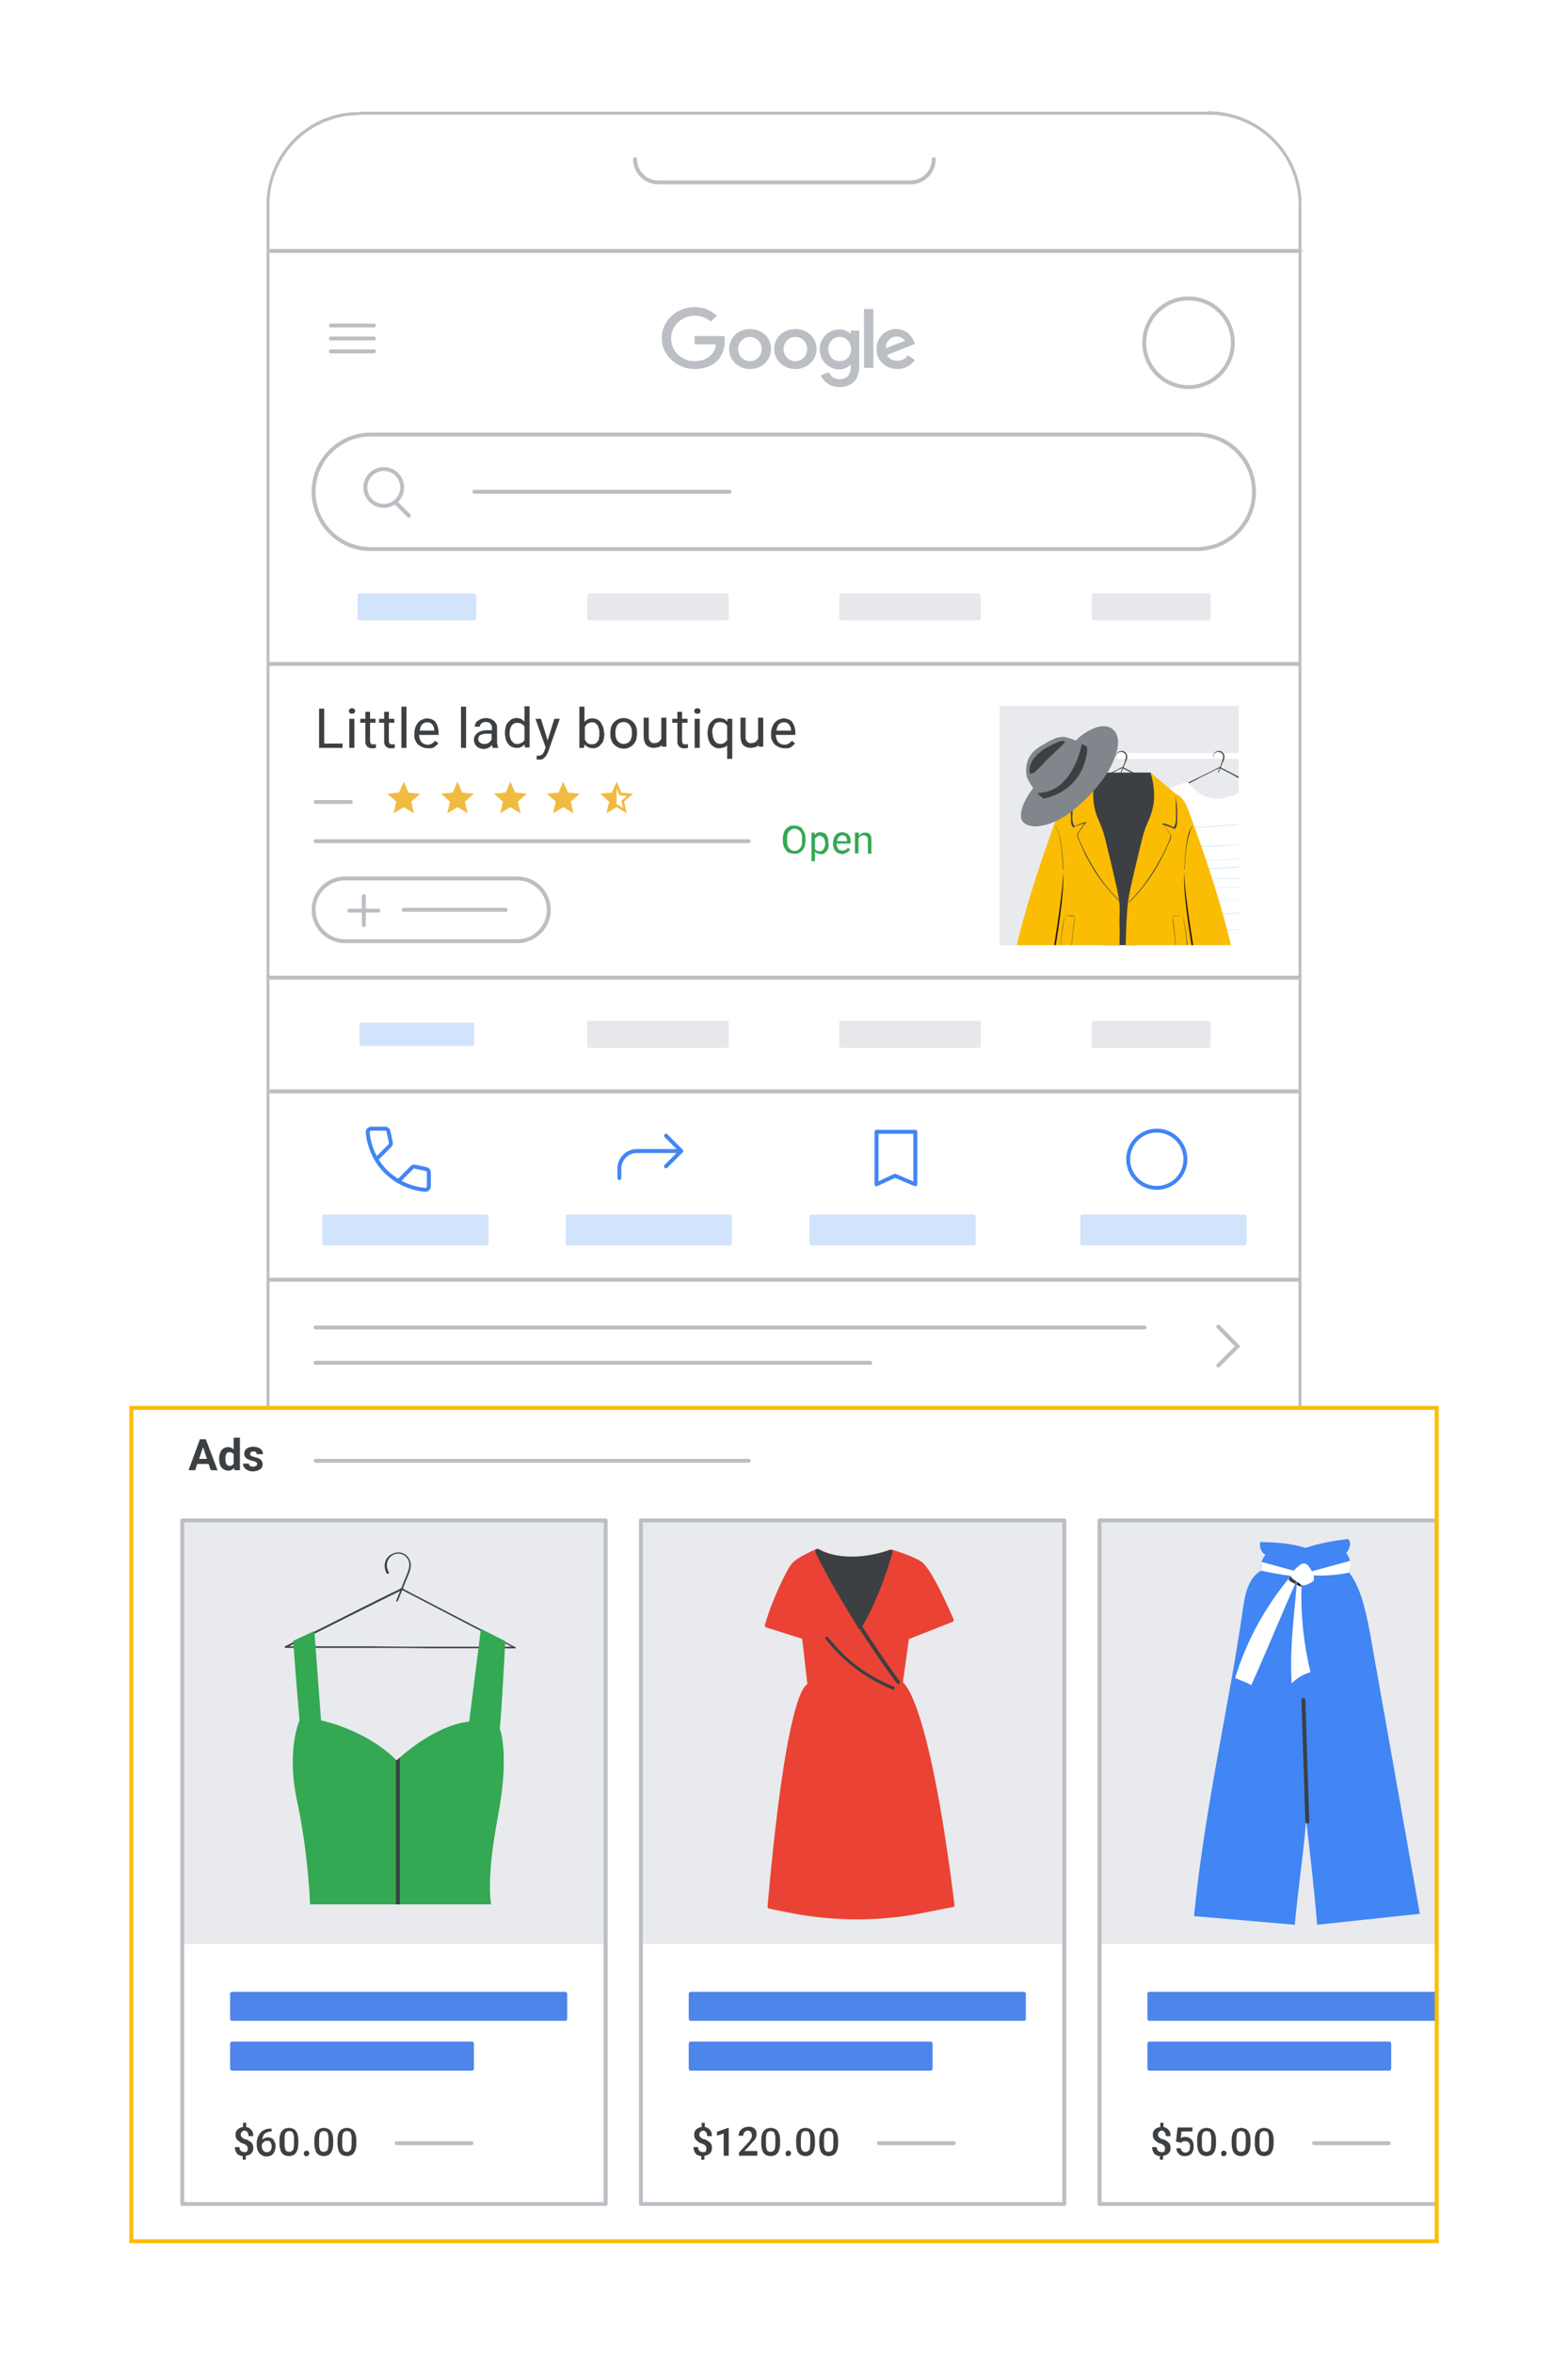 <?xml version="1.0" encoding="utf-8"?>
<!-- Generator: Adobe Illustrator 24.0.0, SVG Export Plug-In . SVG Version: 6.00 Build 0)  -->
<svg version="1.1" id="Layer_1" xmlns="http://www.w3.org/2000/svg" xmlns:xlink="http://www.w3.org/1999/xlink" x="0px" y="0px"
	 viewBox="0 0 400 600" style="enable-background:new 0 0 400 600;" xml:space="preserve">
<style type="text/css">
	.st0{fill:#FFFFFF;}
	.st1{fill:#F1F3F4;}
	.st2{fill:#DADCE0;}
	.st3{fill:#BDC1C6;}
	.st4{fill:#9AA0A6;}
	.st5{fill:#80868B;}
	.st6{fill:#5F6368;}
	.st7{fill:#3C4043;}
	.st8{fill:#202124;}
	.st9{fill:#4285F4;}
	.st10{fill:#D2E3FC;}
	.st11{fill:#AECBFA;}
	.st12{fill:#669DF6;}
	.st13{fill:#1967D2;}
	.st14{fill:#185ABC;}
	.st15{fill:#174EA6;}
	.st16{fill:#EA4335;}
	.st17{fill:#FAD2CF;}
	.st18{fill:#F6AEA9;}
	.st19{fill:#EE675C;}
	.st20{fill:#C5221F;}
	.st21{fill:#B31412;}
	.st22{fill:#A50E0E;}
	.st23{fill:#F8BB16;}
	.st24{fill:#FEEFC3;}
	.st25{fill:#FDE293;}
	.st26{fill:#FBC731;}
	.st27{fill:#F29900;}
	.st28{fill:#EA8600;}
	.st29{fill:#E37400;}
	.st30{fill:#33A852;}
	.st31{fill:#CEEAD6;}
	.st32{fill:#A8DAB5;}
	.st33{fill:#5BB974;}
	.st34{fill:#188038;}
	.st35{fill:#137333;}
	.st36{fill:#0D652D;}
	.st37{fill:#FBBC04;}
	.st38{fill:#34A853;}
	.st39{fill:#E8EAED;}
	.st40{fill:#FFFFFF;stroke:#3C4043;stroke-linecap:round;stroke-linejoin:round;stroke-miterlimit:10;}
	.st41{stroke:#5F6368;stroke-miterlimit:10;}
	.st42{fill:#8AB4F8;}
	.st43{fill:#F28B82;}
	.st44{fill:#FDD663;}
	.st45{fill:#81C995;}
	.st46{fill-rule:evenodd;clip-rule:evenodd;fill:#FFFFFF;}
	.st47{fill:#BBBFC4;}
	.st48{fill:none;stroke:#BBBFC4;stroke-linecap:round;stroke-linejoin:round;}
	.st49{fill:#D2E3FC;stroke:#D2E3FC;stroke-linecap:round;stroke-linejoin:round;stroke-miterlimit:10;}
	.st50{fill:#E6E8EB;stroke:#E6E8EB;stroke-linecap:round;stroke-linejoin:round;}
	.st51{fill:none;stroke:#BBBFC4;}
	.st52{fill-rule:evenodd;clip-rule:evenodd;fill:#BBBFC4;}
	.st53{clip-path:url(#SVGID_2_);}
	.st54{fill:#4E85EB;stroke:#4E85EB;stroke-linecap:round;stroke-linejoin:round;}
	.st55{fill-rule:evenodd;clip-rule:evenodd;fill:none;stroke:#FBBC04;stroke-miterlimit:10;}
	.st56{fill:#F1BB41;}
	.st57{fill-rule:evenodd;clip-rule:evenodd;fill:#F1BB41;}
	.st58{fill:none;stroke:#4285F4;stroke-linecap:round;stroke-linejoin:round;stroke-miterlimit:10;}
	.st59{fill:none;stroke:#BBBFC4;stroke-linecap:round;}
	.st60{clip-path:url(#SVGID_4_);fill:#E8EAED;}
	.st61{clip-path:url(#SVGID_4_);}
	.st62{fill:#B0AFAF;}
	.st63{fill:#47423C;}
	.st64{fill:#C34E2A;}
	.st65{clip-path:url(#SVGID_6_);fill:#FFFFFF;}
	.st66{clip-path:url(#SVGID_6_);}
	.st67{clip-path:url(#SVGID_6_);fill:#26170A;}
	.st68{fill:#FAE5CC;}
	.st69{fill:#26170A;}
	.st70{clip-path:url(#SVGID_8_);}
	.st71{fill:none;stroke:#3C4043;stroke-linecap:round;stroke-linejoin:round;}
	.st72{fill:none;stroke:#3C4043;stroke-linecap:round;stroke-linejoin:round;stroke-miterlimit:10;}
	.st73{fill:#3183FB;}
	.st74{fill:#FFFFFF;stroke:#FFFFFF;stroke-linecap:round;stroke-linejoin:round;stroke-miterlimit:10;}
	.st75{fill:none;stroke:#34A853;stroke-linecap:round;stroke-linejoin:round;stroke-miterlimit:10;}
	.st76{clip-path:url(#SVGID_10_);}
	.st77{fill-rule:evenodd;clip-rule:evenodd;fill:#D2E3FC;}
	.st78{fill-rule:evenodd;clip-rule:evenodd;fill:#F2F2F2;}
	
		.st79{fill-rule:evenodd;clip-rule:evenodd;fill:none;stroke:#FFFFFF;stroke-linecap:round;stroke-linejoin:round;stroke-miterlimit:10;}
	.st80{clip-path:url(#SVGID_12_);fill:#F1BB42;}
	.st81{clip-path:url(#SVGID_12_);fill:#F1BC42;}
	.st82{clip-path:url(#SVGID_12_);fill:#F1BC43;}
	.st83{clip-path:url(#SVGID_12_);fill:#F1BD43;}
	.st84{clip-path:url(#SVGID_12_);fill:#F1BD44;}
	.st85{clip-path:url(#SVGID_12_);fill:#F1BE44;}
	.st86{clip-path:url(#SVGID_12_);fill:#F1BE45;}
	.st87{clip-path:url(#SVGID_12_);fill:#F1BF45;}
	.st88{clip-path:url(#SVGID_12_);fill:#F1BF46;}
	.st89{clip-path:url(#SVGID_12_);fill:#F1C046;}
	.st90{clip-path:url(#SVGID_12_);fill:#F1C047;}
	.st91{clip-path:url(#SVGID_12_);fill:#F1C147;}
	.st92{clip-path:url(#SVGID_12_);fill:#F1C148;}
	.st93{clip-path:url(#SVGID_12_);fill:#F2C249;}
	.st94{clip-path:url(#SVGID_12_);fill:#F2C24A;}
	.st95{clip-path:url(#SVGID_12_);fill:#F3C34B;}
	.st96{clip-path:url(#SVGID_12_);fill:#F3C34C;}
	.st97{clip-path:url(#SVGID_12_);fill:#F3C44C;}
	.st98{clip-path:url(#SVGID_12_);fill:#F3C44D;}
	.st99{clip-path:url(#SVGID_12_);fill:#F3C44E;}
	.st100{clip-path:url(#SVGID_12_);fill:#F3C54E;}
	.st101{clip-path:url(#SVGID_12_);fill:#F3C54F;}
	.st102{clip-path:url(#SVGID_12_);fill:#F3C550;}
	.st103{clip-path:url(#SVGID_12_);fill:#F3C651;}
	.st104{clip-path:url(#SVGID_12_);fill:#F3C752;}
	.st105{clip-path:url(#SVGID_12_);fill:#F3C753;}
	.st106{clip-path:url(#SVGID_12_);fill:#F3C754;}
	.st107{clip-path:url(#SVGID_12_);fill:#F3C854;}
	.st108{clip-path:url(#SVGID_12_);fill:#F3C855;}
	.st109{clip-path:url(#SVGID_12_);fill:#F3C856;}
	.st110{clip-path:url(#SVGID_12_);fill:#F3C956;}
	.st111{clip-path:url(#SVGID_12_);fill:#F3C957;}
	.st112{clip-path:url(#SVGID_12_);fill:#F3C958;}
	.st113{clip-path:url(#SVGID_12_);fill:#F4CA59;}
	.st114{clip-path:url(#SVGID_12_);fill:#F4CA5A;}
	.st115{clip-path:url(#SVGID_12_);fill:#F4CB5B;}
	.st116{clip-path:url(#SVGID_12_);fill:#F4CB5C;}
	.st117{clip-path:url(#SVGID_12_);fill:#F4CC5D;}
	.st118{clip-path:url(#SVGID_12_);fill:#F4CC5E;}
	.st119{clip-path:url(#SVGID_12_);fill:#F4CC5F;}
	.st120{clip-path:url(#SVGID_12_);fill:#F4CC60;}
	.st121{clip-path:url(#SVGID_12_);fill:#F4CC61;}
	.st122{clip-path:url(#SVGID_12_);fill:#F4CC62;}
	.st123{clip-path:url(#SVGID_12_);fill:#F4CD63;}
	.st124{clip-path:url(#SVGID_12_);fill:#F4CD64;}
	.st125{clip-path:url(#SVGID_12_);fill:#F4CE65;}
	.st126{clip-path:url(#SVGID_12_);fill:#F4CE66;}
	.st127{clip-path:url(#SVGID_12_);fill:#F5CE67;}
	.st128{clip-path:url(#SVGID_12_);fill:#F5CF68;}
	.st129{clip-path:url(#SVGID_12_);fill:#F5CF69;}
	.st130{clip-path:url(#SVGID_12_);fill:#F5D06A;}
	.st131{clip-path:url(#SVGID_12_);fill:#F5D06B;}
	.st132{clip-path:url(#SVGID_12_);fill:#F5D06C;}
	.st133{clip-path:url(#SVGID_12_);fill:#F5D16D;}
	.st134{clip-path:url(#SVGID_12_);fill:#F5D16E;}
	.st135{clip-path:url(#SVGID_12_);fill:#F5D16F;}
	.st136{clip-path:url(#SVGID_12_);fill:#F6D270;}
	.st137{clip-path:url(#SVGID_12_);fill:#F6D271;}
	.st138{clip-path:url(#SVGID_12_);fill:#F6D372;}
	.st139{clip-path:url(#SVGID_12_);fill:#F6D373;}
	.st140{clip-path:url(#SVGID_12_);fill:#F6D374;}
	.st141{clip-path:url(#SVGID_12_);fill:#F6D475;}
	.st142{clip-path:url(#SVGID_12_);fill:#F6D476;}
	.st143{clip-path:url(#SVGID_12_);fill:#F6D477;}
	.st144{clip-path:url(#SVGID_12_);fill:#F6D578;}
	.st145{clip-path:url(#SVGID_12_);fill:#F6D579;}
	.st146{clip-path:url(#SVGID_12_);fill:#F6D57A;}
	.st147{clip-path:url(#SVGID_12_);fill:#F6D67B;}
	.st148{clip-path:url(#SVGID_12_);fill:#F6D67C;}
	.st149{clip-path:url(#SVGID_12_);fill:#F6D67D;}
	.st150{clip-path:url(#SVGID_12_);fill:#F6D77E;}
	.st151{clip-path:url(#SVGID_12_);fill:#F6D77F;}
	.st152{clip-path:url(#SVGID_12_);fill:#F6D780;}
	.st153{clip-path:url(#SVGID_12_);fill:#F6D880;}
	.st154{clip-path:url(#SVGID_12_);fill:#F6D881;}
	.st155{clip-path:url(#SVGID_12_);fill:#F6D882;}
	.st156{clip-path:url(#SVGID_12_);fill:#F7D983;}
	.st157{clip-path:url(#SVGID_12_);fill:#F6D984;}
	.st158{clip-path:url(#SVGID_12_);fill:#F6D985;}
	.st159{clip-path:url(#SVGID_12_);fill:#F7DA86;}
	.st160{clip-path:url(#SVGID_12_);fill:#F7DA87;}
	.st161{clip-path:url(#SVGID_12_);fill:#F7DA88;}
	.st162{clip-path:url(#SVGID_12_);fill:#F7DB89;}
	.st163{clip-path:url(#SVGID_12_);fill:#F7DB8A;}
	.st164{clip-path:url(#SVGID_12_);fill:#F7DB8C;}
	.st165{clip-path:url(#SVGID_12_);fill:#F7DC8D;}
	.st166{clip-path:url(#SVGID_12_);fill:#F8DC8E;}
	.st167{clip-path:url(#SVGID_12_);fill:#F8DC8F;}
	.st168{clip-path:url(#SVGID_12_);fill:#F8DD90;}
	.st169{clip-path:url(#SVGID_12_);fill:#F8DD91;}
	.st170{clip-path:url(#SVGID_12_);fill:#F8DD92;}
	.st171{clip-path:url(#SVGID_12_);fill:#F8DE93;}
	.st172{clip-path:url(#SVGID_12_);fill:#F8DE94;}
	.st173{clip-path:url(#SVGID_12_);fill:#F8DE95;}
	.st174{clip-path:url(#SVGID_12_);fill:#F8DF96;}
	.st175{clip-path:url(#SVGID_12_);fill:#F8DF97;}
	.st176{clip-path:url(#SVGID_12_);fill:#F8DF98;}
	.st177{clip-path:url(#SVGID_12_);fill:#F8DF99;}
	.st178{clip-path:url(#SVGID_12_);fill:#F8E099;}
	.st179{clip-path:url(#SVGID_12_);fill:#F8E09A;}
	.st180{clip-path:url(#SVGID_12_);fill:#F8E09B;}
	.st181{clip-path:url(#SVGID_12_);fill:#F8E19C;}
	.st182{clip-path:url(#SVGID_12_);fill:#F8E19D;}
	.st183{clip-path:url(#SVGID_12_);fill:#F8E19E;}
	.st184{clip-path:url(#SVGID_12_);fill:#F8E19F;}
	.st185{clip-path:url(#SVGID_12_);fill:#F9E2A0;}
	.st186{clip-path:url(#SVGID_12_);fill:#F9E2A1;}
	.st187{clip-path:url(#SVGID_12_);fill:#F9E2A2;}
	.st188{clip-path:url(#SVGID_12_);fill:#F9E3A3;}
	.st189{clip-path:url(#SVGID_12_);fill:#F9E3A4;}
	.st190{clip-path:url(#SVGID_12_);fill:#F9E3A5;}
	.st191{clip-path:url(#SVGID_12_);fill:#F9E4A6;}
	.st192{clip-path:url(#SVGID_12_);fill:#F9E4A7;}
	.st193{clip-path:url(#SVGID_12_);fill:#F9E4A8;}
	.st194{clip-path:url(#SVGID_12_);fill:#F9E5A9;}
	.st195{clip-path:url(#SVGID_12_);fill:#F9E5AA;}
	.st196{clip-path:url(#SVGID_12_);fill:#F9E5AB;}
	.st197{clip-path:url(#SVGID_12_);fill:#F9E5AC;}
	.st198{clip-path:url(#SVGID_12_);fill:#F9E6AD;}
	.st199{clip-path:url(#SVGID_12_);fill:#F9E6AE;}
	.st200{clip-path:url(#SVGID_12_);fill:#F9E7AF;}
	.st201{clip-path:url(#SVGID_12_);fill:#F9E7B0;}
	.st202{clip-path:url(#SVGID_12_);fill:#F9E7B1;}
	.st203{clip-path:url(#SVGID_12_);fill:#F9E7B2;}
	.st204{clip-path:url(#SVGID_12_);fill:#F9E8B3;}
	.st205{clip-path:url(#SVGID_12_);fill:#F9E8B4;}
	.st206{clip-path:url(#SVGID_12_);fill:#F9E8B5;}
	.st207{clip-path:url(#SVGID_12_);fill:#F9E8B6;}
	.st208{clip-path:url(#SVGID_12_);fill:#FAE9B7;}
	.st209{clip-path:url(#SVGID_12_);fill:#F9E9B8;}
	.st210{clip-path:url(#SVGID_12_);fill:#FAEAB9;}
	.st211{clip-path:url(#SVGID_12_);fill:#FAEABA;}
	.st212{clip-path:url(#SVGID_12_);fill:#FAEABB;}
	.st213{clip-path:url(#SVGID_12_);fill:#FAEABC;}
	.st214{clip-path:url(#SVGID_12_);fill:#FBEBBD;}
	.st215{clip-path:url(#SVGID_12_);fill:#FBEBBE;}
	.st216{clip-path:url(#SVGID_12_);fill:#FBEBBF;}
	.st217{clip-path:url(#SVGID_12_);fill:#FBECC0;}
	.st218{clip-path:url(#SVGID_12_);fill:#FBECC1;}
	.st219{clip-path:url(#SVGID_12_);fill:#FBECC2;}
	.st220{clip-path:url(#SVGID_12_);fill:#FBEDC3;}
	.st221{clip-path:url(#SVGID_12_);fill:#FBEDC4;}
	.st222{clip-path:url(#SVGID_12_);fill:#FBEDC5;}
	.st223{clip-path:url(#SVGID_12_);fill:#FBEDC6;}
	.st224{clip-path:url(#SVGID_12_);fill:#FBEEC7;}
	.st225{clip-path:url(#SVGID_12_);fill:#FBEEC8;}
	.st226{clip-path:url(#SVGID_12_);fill:#FBEEC9;}
	.st227{clip-path:url(#SVGID_12_);fill:#FBEFCA;}
	.st228{clip-path:url(#SVGID_12_);fill:#FBEFCB;}
	.st229{clip-path:url(#SVGID_12_);fill:#FBEFCC;}
	.st230{clip-path:url(#SVGID_12_);fill:#FBF0CD;}
	.st231{clip-path:url(#SVGID_12_);fill:#FBF0CE;}
	.st232{clip-path:url(#SVGID_12_);fill:#FBF0CF;}
	.st233{clip-path:url(#SVGID_12_);fill:#FBF0D0;}
	.st234{clip-path:url(#SVGID_12_);fill:#FBF1D1;}
	.st235{clip-path:url(#SVGID_12_);fill:#FBF1D2;}
	.st236{clip-path:url(#SVGID_12_);fill:#FBF1D3;}
	.st237{clip-path:url(#SVGID_12_);fill:#FCF2D4;}
	.st238{clip-path:url(#SVGID_12_);fill:#FCF2D5;}
	.st239{clip-path:url(#SVGID_12_);fill:#FCF2D6;}
	.st240{clip-path:url(#SVGID_12_);fill:#FCF3D7;}
	.st241{clip-path:url(#SVGID_12_);fill:#FCF3D8;}
	.st242{clip-path:url(#SVGID_12_);fill:#FCF3D9;}
	.st243{clip-path:url(#SVGID_12_);fill:#FCF3DA;}
	.st244{clip-path:url(#SVGID_12_);fill:#FCF4DB;}
	.st245{clip-path:url(#SVGID_12_);fill:#FCF4DC;}
	.st246{clip-path:url(#SVGID_12_);fill:#FCF4DD;}
	.st247{clip-path:url(#SVGID_12_);fill:#FCF4DE;}
	.st248{clip-path:url(#SVGID_12_);fill:#FCF5DF;}
	.st249{clip-path:url(#SVGID_12_);fill:#FCF5E0;}
	.st250{clip-path:url(#SVGID_12_);fill:#FCF5E1;}
	.st251{clip-path:url(#SVGID_12_);fill:#FCF6E2;}
	.st252{clip-path:url(#SVGID_12_);fill:#FCF6E3;}
	.st253{clip-path:url(#SVGID_12_);fill:#FCF6E4;}
	.st254{clip-path:url(#SVGID_12_);fill:#FCF7E5;}
	.st255{clip-path:url(#SVGID_12_);fill:#FCF7E6;}
	.st256{clip-path:url(#SVGID_12_);fill:#FCF7E7;}
	.st257{clip-path:url(#SVGID_12_);fill:#FDF7E8;}
	.st258{clip-path:url(#SVGID_12_);fill:#FDF8E9;}
	.st259{clip-path:url(#SVGID_12_);fill:#FDF8EA;}
	.st260{clip-path:url(#SVGID_12_);fill:#FDF8EB;}
	.st261{clip-path:url(#SVGID_12_);fill:#FDF9EC;}
	.st262{clip-path:url(#SVGID_12_);fill:#FDF9ED;}
	.st263{clip-path:url(#SVGID_12_);fill:#FDFAEE;}
	.st264{clip-path:url(#SVGID_12_);fill:#FDFAEF;}
	.st265{clip-path:url(#SVGID_12_);fill:#FDFAF0;}
	.st266{clip-path:url(#SVGID_12_);fill:#FDFAF1;}
	.st267{clip-path:url(#SVGID_12_);fill:#FFFBF2;}
	.st268{clip-path:url(#SVGID_12_);fill:#FFFBF3;}
	.st269{clip-path:url(#SVGID_12_);fill:#FFFBF4;}
	.st270{clip-path:url(#SVGID_12_);fill:#FFFBF5;}
	.st271{clip-path:url(#SVGID_12_);fill:#FFFCF6;}
	.st272{clip-path:url(#SVGID_12_);fill:#FFFCF7;}
	.st273{clip-path:url(#SVGID_12_);fill:#FFFCF8;}
	.st274{clip-path:url(#SVGID_12_);fill:#FFFDF9;}
	.st275{clip-path:url(#SVGID_12_);fill:#FFFDFA;}
	.st276{clip-path:url(#SVGID_12_);fill:#FFFDFB;}
	.st277{clip-path:url(#SVGID_12_);fill:#FFFDFC;}
	.st278{clip-path:url(#SVGID_12_);fill:#FFFFFD;}
	.st279{clip-path:url(#SVGID_12_);fill:#FFFFFF;}
	.st280{fill:#666666;}
	.st281{fill:#F2BC42;}
	.st282{fill:#B3B3B3;}
	.st283{fill:#999999;}
	.st284{clip-path:url(#SVGID_14_);fill:#34A853;}
	.st285{clip-path:url(#SVGID_14_);fill:none;stroke:#3C4043;stroke-linecap:round;stroke-linejoin:round;stroke-miterlimit:10;}
	.st286{fill:#EA4335;stroke:#EA4335;stroke-linecap:round;stroke-linejoin:round;stroke-miterlimit:10;}
	.st287{fill:#3C4043;stroke:#3C4043;stroke-linecap:round;stroke-linejoin:round;stroke-miterlimit:10;}
	.st288{fill:none;stroke:#3C4043;stroke-width:0.75;stroke-linecap:round;stroke-linejoin:round;stroke-miterlimit:10;}
	.st289{fill:#6181F2;}
</style>
<rect x="-7.5" y="-6" class="st0" width="415" height="612"/>
<path class="st46" d="M308.3,543.9c12.9,0,23.4-10.5,23.4-23.4V270.3v-218c0-12.9-10.5-23.4-23.4-23.4H91.7
	c-12.9,0-23.4,10.5-23.4,23.4v218v52.4v197.8c0,12.9,10.5,23.4,23.4,23.4H308.3z"/>
<path class="st47" d="M331.7,270.3h0.4H331.7z M331.7,52.3h-0.4H331.7z M308.3,28.9v-0.4V28.9z M91.7,28.9v0.4V28.9z M68.3,52.3H68
	H68.3z M68.3,270.3h0.4H68.3z M331.3,520.5c0,12.7-10.3,23-23,23v0.7c13.1,0,23.8-10.6,23.8-23.8H331.3z M331.3,270.3v250.2h0.7
	V270.3H331.3z M331.3,52.3v218h0.7v-218H331.3z M308.3,29.2c12.7,0,23,10.3,23,23h0.7c0-13.1-10.6-23.8-23.8-23.8V29.2z M91.7,29.2
	h216.5v-0.7H91.7V29.2z M68.7,52.3c0-12.7,10.3-23,23-23v-0.7C78.6,28.5,68,39.1,68,52.3H68.7z M68.7,270.3v-218H68v218H68.7z
	 M68.7,322.7v-52.4H68v52.4H68.7z M68.7,520.5V322.7H68v197.8H68.7z M91.7,543.5c-12.7,0-23-10.3-23-23H68
	c0,13.1,10.6,23.8,23.8,23.8V543.5z M308.3,543.5H91.7v0.7h216.5V543.5z"/>
<path class="st48" d="M68.7,64h263"/>
<path class="st49" d="M91.7,151.8H121v5.9H91.7V151.8z"/>
<path class="st50" d="M150.3,151.8h35.1v5.9h-35.1V151.8z"/>
<path class="st50" d="M214.6,151.8h35.1v5.9h-35.1V151.8z"/>
<path class="st50" d="M279,151.8h29.3v5.9H279V151.8z"/>
<circle class="st51" cx="303.2" cy="87.4" r="11.3"/>
<path class="st48" d="M84.4,83h11"/>
<path class="st48" d="M84.4,86.3h11"/>
<path class="st48" d="M84.4,89.6h11"/>
<path class="st52" d="M177.2,94.1c-4.6,0-8.4-3.6-8.4-7.9c0-4.4,3.8-7.9,8.4-7.9c2.5,0,4.3,1,5.7,2.2l-1.6,1.5
	c-1-0.9-2.3-1.5-4.1-1.5c-3.3,0-6,2.6-6,5.8c0,3.2,2.6,5.8,6,5.8c2.2,0,3.4-0.8,4.2-1.6c0.7-0.6,1.1-1.5,1.2-2.7h-5.4v-2.1h7.6
	c0.1,0.4,0.1,0.8,0.1,1.3c0,1.6-0.5,3.6-2,5.1C181.6,93.3,179.7,94.1,177.2,94.1z"/>
<path class="st52" d="M196.7,89c0,2.9-2.4,5.1-5.4,5.1c-2.9,0-5.3-2.2-5.3-5.1c0-3,2.4-5.1,5.3-5.1C194.3,83.9,196.7,86,196.7,89z
	 M194.3,89c0-1.8-1.4-3.1-3-3.1c-1.6,0-3,1.3-3,3.1c0,1.8,1.4,3.1,3,3.1C192.9,92.1,194.3,90.8,194.3,89z"/>
<path class="st52" d="M208.3,89c0,2.9-2.4,5.1-5.4,5.1c-3,0-5.4-2.2-5.4-5.1c0-3,2.4-5.1,5.4-5.1C205.9,83.9,208.3,86,208.3,89z
	 M205.9,89c0-1.8-1.4-3.1-3-3.1c-1.6,0-3,1.3-3,3.1c0,1.8,1.4,3.1,3,3.1C204.5,92.1,205.9,90.8,205.9,89z"/>
<path class="st52" d="M219.2,84.2v9.2c0,3.8-2.3,5.3-5.1,5.3c-2.6,0-4.2-1.7-4.7-3l2-0.8c0.4,0.8,1.3,1.8,2.7,1.8c1.8,0,2.9-1,2.9-3
	v-0.7h-0.1c-0.5,0.6-1.5,1.2-2.8,1.2c-2.7,0-5-2.2-5-5.1c0-2.9,2.3-5.1,5-5.1c1.3,0,2.3,0.5,2.8,1.1h0.1v-0.8H219.2z M217.1,89
	c0-1.8-1.3-3.1-2.9-3.1c-1.6,0-2.9,1.3-2.9,3.1c0,1.8,1.2,3.1,2.9,3.1C215.9,92.1,217.1,90.8,217.1,89z"/>
<path class="st52" d="M222.8,78.8v15h-2.4v-15H222.8z"/>
<path class="st52" d="M231.6,90.6l1.8,1.2c-0.6,0.8-2,2.3-4.5,2.3c-3,0-5.3-2.2-5.3-5.1c0-3,2.3-5.1,5-5.1c2.8,0,4.1,2.1,4.6,3.2
	l0.2,0.6l-7.1,2.8c0.5,1,1.4,1.5,2.6,1.5S231,91.5,231.6,90.6z M226,88.8l4.8-1.9c-0.3-0.6-1.1-1.1-2-1.1
	C227.6,85.8,225.9,86.8,226,88.8z"/>
<path class="st48" d="M121,125.4h65.1"/>
<path class="st48" d="M80,125.4c0-8.1,6.6-14.6,14.6-14.6h210.7c8.1,0,14.6,6.5,14.6,14.6l0,0c0,8.1-6.5,14.6-14.6,14.6H94.7
	C86.6,140.1,80,133.5,80,125.4L80,125.4z"/>
<path class="st48" d="M101.1,128.3l3.2,3.2"/>
<circle class="st48" cx="97.9" cy="124.3" r="4.7"/>
<path class="st48" d="M68.7,169.3h262.6"/>
<path class="st10" d="M91.7,260.8H121v5.9H91.7V260.8z"/>
<path class="st50" d="M150.3,260.8h35.1v5.9h-35.1V260.8z"/>
<path class="st50" d="M214.6,260.8h35.1v5.9h-35.1V260.8z"/>
<path class="st50" d="M279,260.8h29.3v5.9H279V260.8z"/>
<path class="st48" d="M68.7,278.3h262.6"/>
<path class="st48" d="M68.7,326.3h262.6"/>
<path class="st48" d="M68.7,249.3h262.6"/>
<path class="st48" d="M80,454.4h251.7"/>
<path class="st48" d="M68.3,518.8h263.4"/>
<path class="st48" d="M162,40.6L162,40.6c0,3.2,2.6,5.9,5.9,5.9h64.4c3.2,0,5.9-2.6,5.9-5.9l0,0"/>
<path class="st47" d="M331.7,270.3h0.4H331.7z M331.7,52.3h-0.4H331.7z M308.3,28.9v-0.4V28.9z M91.7,28.9v0.4V28.9z M68.3,52.3H68
	H68.3z M68.3,270.3h0.4H68.3z M331.3,520.5c0,12.7-10.3,23-23,23v0.7c13.1,0,23.8-10.6,23.8-23.8H331.3z M331.3,270.3v250.2h0.7
	V270.3H331.3z M331.3,52.3v218h0.7v-218H331.3z M308.3,29.2c12.7,0,23,10.3,23,23h0.7c0-13.1-10.6-23.8-23.8-23.8V29.2z M91.7,29.2
	h216.5v-0.7H91.7V29.2z M68.7,52.3c0-12.7,10.3-23,23-23v-0.7C78.6,28.5,68,39.1,68,52.3H68.7z M68.7,270.3v-218H68v218H68.7z
	 M68.7,322.7v-52.4H68v52.4H68.7z M68.7,520.5V322.7H68v197.8H68.7z M91.7,543.5c-12.7,0-23-10.3-23-23H68
	c0,13.1,10.6,23.8,23.8,23.8V543.5z M308.3,543.5H91.7v0.7h216.5V543.5z"/>
<g>
	<rect x="33.5" y="359" class="st46" width="333" height="212.5"/>
	<g>
		<defs>
			<rect id="SVGID_1_" x="33.8" y="358.5" width="332.5" height="210.9"/>
		</defs>
		<clipPath id="SVGID_2_">
			<use xlink:href="#SVGID_1_"  style="overflow:visible;"/>
		</clipPath>
		<g class="st53">
			<path class="st39" d="M46.5,387.7h108v108h-108V387.7z"/>
			<path class="st54" d="M59.2,508.4h85v6.4h-85V508.4z"/>
			<path class="st54" d="M59.2,521.1h61.2v6.4H59.2V521.1z"/>
			<path class="st48" d="M46.5,387.7h108V562h-108V387.7z"/>
			<path class="st7" d="M53.2,373.3h-2.9l-0.5,1.6h-1.7L51,367h1.5l3,7.9h-1.7L53.2,373.3z M50.8,372h2l-1-3L50.8,372z M55.9,372
				c0-0.9,0.2-1.6,0.6-2.2c0.4-0.5,1-0.8,1.7-0.8c0.6,0,1,0.2,1.4,0.6v-3h1.6v8.3h-1.4l-0.1-0.6c-0.4,0.5-0.9,0.7-1.5,0.7
				c-0.7,0-1.2-0.3-1.7-0.8C56.1,373.7,55.9,372.9,55.9,372z M57.5,372.1c0,0.5,0.1,1,0.3,1.3c0.2,0.3,0.5,0.4,0.8,0.4
				c0.5,0,0.8-0.2,1-0.6v-2.3c-0.2-0.4-0.5-0.6-1-0.6C57.8,370.2,57.5,370.9,57.5,372.1z M65.6,373.3c0-0.2-0.1-0.3-0.3-0.5
				c-0.2-0.1-0.5-0.2-0.9-0.3c-1.4-0.3-2.1-0.9-2.1-1.8c0-0.5,0.2-1,0.6-1.3c0.4-0.3,1-0.5,1.7-0.5c0.7,0,1.3,0.2,1.8,0.5
				c0.4,0.3,0.7,0.8,0.7,1.4h-1.6c0-0.2-0.1-0.4-0.2-0.5c-0.1-0.2-0.4-0.2-0.7-0.2c-0.3,0-0.5,0.1-0.6,0.2c-0.1,0.1-0.2,0.3-0.2,0.5
				c0,0.2,0.1,0.3,0.2,0.4c0.2,0.1,0.4,0.2,0.8,0.3c0.4,0.1,0.7,0.2,1,0.3c0.8,0.3,1.2,0.8,1.2,1.6c0,0.5-0.2,1-0.7,1.3
				c-0.5,0.3-1.1,0.5-1.8,0.5c-0.5,0-0.9-0.1-1.3-0.3c-0.4-0.2-0.7-0.4-0.9-0.7c-0.2-0.3-0.3-0.6-0.3-1h1.5c0,0.3,0.1,0.5,0.3,0.6
				c0.2,0.1,0.4,0.2,0.8,0.2c0.3,0,0.5-0.1,0.7-0.2C65.5,373.7,65.6,373.5,65.6,373.3z"/>
			<path class="st48" d="M101.2,546.5h19.1"/>
			<path class="st39" d="M163.5,387.7h108v108h-108V387.7z"/>
			<path class="st54" d="M176.2,508.4h85v6.4h-85V508.4z"/>
			<path class="st54" d="M176.2,521.1h61.2v6.4h-61.2V521.1z"/>
			<path class="st48" d="M163.5,387.7h108V562h-108V387.7z"/>
			<path class="st39" d="M280.5,387.7h108v108h-108V387.7z"/>
			<path class="st54" d="M293.2,508.4h85v6.4h-85V508.4z"/>
			<path class="st54" d="M293.2,521.1h61.2v6.4h-61.2V521.1z"/>
			<path class="st48" d="M280.5,387.7h108V562h-108V387.7z"/>
			<g>
				<path class="st7" d="M63.2,547.8c0-0.1,0-0.3-0.1-0.4c0-0.1-0.1-0.2-0.2-0.3s-0.2-0.2-0.4-0.3c-0.2-0.1-0.3-0.2-0.5-0.2
					c-0.3-0.1-0.6-0.2-0.8-0.4s-0.5-0.3-0.6-0.5c-0.2-0.2-0.3-0.4-0.4-0.6s-0.1-0.5-0.1-0.8c0-0.3,0-0.5,0.1-0.7
					c0.1-0.2,0.2-0.4,0.4-0.6c0.2-0.2,0.4-0.3,0.6-0.4s0.5-0.2,0.8-0.2v-1.1h0.8v1.1c0.3,0,0.5,0.1,0.7,0.2s0.4,0.3,0.6,0.5
					c0.2,0.2,0.3,0.4,0.4,0.7c0.1,0.3,0.1,0.6,0.1,0.9h-1.2c0-0.2,0-0.4-0.1-0.6c0-0.2-0.1-0.3-0.2-0.4s-0.2-0.2-0.3-0.3
					s-0.3-0.1-0.4-0.1c-0.2,0-0.3,0-0.4,0.1c-0.1,0-0.2,0.1-0.3,0.2s-0.1,0.2-0.2,0.3s-0.1,0.3-0.1,0.4c0,0.1,0,0.3,0.1,0.4
					s0.1,0.2,0.2,0.3s0.2,0.2,0.4,0.3c0.2,0.1,0.3,0.2,0.6,0.2c0.3,0.1,0.6,0.2,0.8,0.4c0.2,0.1,0.5,0.3,0.6,0.4s0.3,0.4,0.4,0.6
					c0.1,0.2,0.1,0.5,0.1,0.8c0,0.3,0,0.5-0.1,0.8c-0.1,0.2-0.2,0.4-0.4,0.6s-0.4,0.3-0.6,0.4c-0.2,0.1-0.5,0.2-0.8,0.2v1h-0.8v-0.9
					c-0.3,0-0.5-0.1-0.8-0.2c-0.2-0.1-0.5-0.2-0.6-0.4s-0.3-0.4-0.4-0.7s-0.2-0.6-0.2-1h1.2c0,0.3,0,0.5,0.1,0.6
					c0.1,0.2,0.2,0.3,0.3,0.4s0.2,0.2,0.4,0.2s0.3,0.1,0.4,0.1c0.4,0,0.7-0.1,0.8-0.3C63.1,548.3,63.2,548.1,63.2,547.8z"/>
				<path class="st7" d="M69.3,542.5v1h-0.1c-0.4,0-0.7,0.1-1,0.2c-0.3,0.1-0.5,0.3-0.7,0.4s-0.3,0.4-0.4,0.7
					c-0.1,0.2-0.2,0.5-0.2,0.8c0.2-0.2,0.4-0.3,0.6-0.4c0.2-0.1,0.5-0.2,0.8-0.2c0.3,0,0.6,0.1,0.9,0.2c0.3,0.1,0.5,0.3,0.6,0.5
					s0.3,0.5,0.4,0.8c0.1,0.3,0.1,0.6,0.1,0.9c0,0.3-0.1,0.7-0.2,1s-0.3,0.6-0.4,0.8c-0.2,0.2-0.4,0.4-0.7,0.5
					c-0.3,0.1-0.6,0.2-1,0.2c-0.4,0-0.7-0.1-1-0.2c-0.3-0.2-0.5-0.4-0.8-0.6c-0.2-0.3-0.4-0.6-0.5-0.9c-0.1-0.3-0.2-0.7-0.2-1.1
					v-0.5c0-0.4,0-0.7,0.1-1s0.1-0.6,0.3-0.9s0.3-0.6,0.5-0.8s0.4-0.5,0.7-0.6c0.3-0.2,0.6-0.3,0.9-0.4c0.3-0.1,0.7-0.1,1.2-0.1
					H69.3z M68,545.9c-0.1,0-0.3,0-0.4,0.1c-0.1,0-0.2,0.1-0.3,0.2s-0.2,0.2-0.3,0.3c-0.1,0.1-0.1,0.2-0.2,0.3v0.4
					c0,0.3,0,0.5,0.1,0.7s0.1,0.4,0.3,0.5s0.2,0.3,0.4,0.3c0.1,0.1,0.3,0.1,0.5,0.1c0.2,0,0.3,0,0.5-0.1s0.3-0.2,0.4-0.3
					c0.1-0.1,0.2-0.3,0.2-0.5c0.1-0.2,0.1-0.4,0.1-0.6c0-0.2,0-0.4-0.1-0.6s-0.1-0.3-0.2-0.5c-0.1-0.1-0.2-0.2-0.4-0.3
					C68.4,545.9,68.2,545.9,68,545.9z"/>
				<path class="st7" d="M76.1,546.7c0,0.6-0.1,1-0.2,1.4c-0.1,0.4-0.3,0.7-0.5,1c-0.2,0.2-0.4,0.4-0.7,0.5c-0.3,0.1-0.6,0.2-1,0.2
					c-0.3,0-0.7-0.1-1-0.2c-0.3-0.1-0.5-0.3-0.7-0.5s-0.4-0.6-0.5-1s-0.2-0.9-0.2-1.4v-1.1c0-0.6,0.1-1,0.2-1.4
					c0.1-0.4,0.3-0.7,0.5-0.9c0.2-0.2,0.4-0.4,0.7-0.5c0.3-0.1,0.6-0.2,1-0.2c0.4,0,0.7,0.1,1,0.2c0.3,0.1,0.5,0.3,0.7,0.5
					c0.2,0.2,0.4,0.6,0.5,0.9c0.1,0.4,0.2,0.9,0.2,1.4V546.7z M75,545.3c0-0.4,0-0.7-0.1-0.9c-0.1-0.2-0.1-0.4-0.2-0.6
					s-0.2-0.3-0.4-0.3s-0.3-0.1-0.5-0.1c-0.2,0-0.3,0-0.5,0.1s-0.3,0.2-0.4,0.3s-0.2,0.4-0.2,0.6c-0.1,0.2-0.1,0.5-0.1,0.9v1.5
					c0,0.4,0,0.7,0.1,0.9c0.1,0.3,0.1,0.5,0.2,0.6s0.2,0.3,0.4,0.3c0.1,0.1,0.3,0.1,0.5,0.1c0.2,0,0.3,0,0.5-0.1
					c0.1-0.1,0.3-0.2,0.4-0.3c0.1-0.2,0.2-0.4,0.2-0.6s0.1-0.6,0.1-0.9V545.3z"/>
				<path class="st7" d="M77.5,549.1c0-0.2,0.1-0.3,0.2-0.5c0.1-0.1,0.3-0.2,0.5-0.2c0.2,0,0.4,0.1,0.5,0.2c0.1,0.1,0.2,0.3,0.2,0.5
					c0,0.2-0.1,0.3-0.2,0.5c-0.1,0.1-0.3,0.2-0.5,0.2c-0.1,0-0.2,0-0.3,0c-0.1,0-0.2-0.1-0.2-0.1s-0.1-0.1-0.1-0.2
					C77.5,549.2,77.5,549.2,77.5,549.1z"/>
				<path class="st7" d="M85,546.7c0,0.6-0.1,1-0.2,1.4c-0.1,0.4-0.3,0.7-0.5,1c-0.2,0.2-0.4,0.4-0.7,0.5c-0.3,0.1-0.6,0.2-1,0.2
					c-0.3,0-0.7-0.1-1-0.2c-0.3-0.1-0.5-0.3-0.7-0.5s-0.4-0.6-0.5-1s-0.2-0.9-0.2-1.4v-1.1c0-0.6,0.1-1,0.2-1.4
					c0.1-0.4,0.3-0.7,0.5-0.9c0.2-0.2,0.4-0.4,0.7-0.5c0.3-0.1,0.6-0.2,1-0.2c0.4,0,0.7,0.1,1,0.2c0.3,0.1,0.5,0.3,0.7,0.5
					c0.2,0.2,0.4,0.6,0.5,0.9c0.1,0.4,0.2,0.9,0.2,1.4V546.7z M83.8,545.3c0-0.4,0-0.7-0.1-0.9c0-0.2-0.1-0.4-0.2-0.6
					s-0.2-0.3-0.4-0.3s-0.3-0.1-0.5-0.1c-0.2,0-0.3,0-0.5,0.1s-0.3,0.2-0.4,0.3s-0.2,0.4-0.2,0.6c0,0.2-0.1,0.5-0.1,0.9v1.5
					c0,0.4,0,0.7,0.1,0.9c0.1,0.3,0.1,0.5,0.2,0.6s0.2,0.3,0.4,0.3c0.1,0.1,0.3,0.1,0.5,0.1c0.2,0,0.3,0,0.5-0.1
					c0.1-0.1,0.3-0.2,0.4-0.3c0.1-0.2,0.2-0.4,0.2-0.6s0.1-0.6,0.1-0.9V545.3z"/>
				<path class="st7" d="M90.9,546.7c0,0.6-0.1,1-0.2,1.4c-0.1,0.4-0.3,0.7-0.5,1c-0.2,0.2-0.4,0.4-0.7,0.5c-0.3,0.1-0.6,0.2-1,0.2
					c-0.3,0-0.7-0.1-1-0.2c-0.3-0.1-0.5-0.3-0.7-0.5s-0.4-0.6-0.5-1s-0.2-0.9-0.2-1.4v-1.1c0-0.6,0.1-1,0.2-1.4
					c0.1-0.4,0.3-0.7,0.5-0.9c0.2-0.2,0.4-0.4,0.7-0.5c0.3-0.1,0.6-0.2,1-0.2c0.4,0,0.7,0.1,1,0.2c0.3,0.1,0.5,0.3,0.7,0.5
					c0.2,0.2,0.4,0.6,0.5,0.9c0.1,0.4,0.2,0.9,0.2,1.4V546.7z M89.7,545.3c0-0.4,0-0.7-0.1-0.9c0-0.2-0.1-0.4-0.2-0.6
					s-0.2-0.3-0.4-0.3s-0.3-0.1-0.5-0.1c-0.2,0-0.3,0-0.5,0.1s-0.3,0.2-0.4,0.3s-0.2,0.4-0.2,0.6c0,0.2-0.1,0.5-0.1,0.9v1.5
					c0,0.4,0,0.7,0.1,0.9c0.1,0.3,0.1,0.5,0.2,0.6s0.2,0.3,0.4,0.3c0.1,0.1,0.3,0.1,0.5,0.1c0.2,0,0.3,0,0.5-0.1
					c0.1-0.1,0.3-0.2,0.4-0.3c0.1-0.2,0.2-0.4,0.2-0.6s0.1-0.6,0.1-0.9V545.3z"/>
			</g>
			<path class="st48" d="M224.2,546.5h19.1"/>
			<g>
				<path class="st7" d="M180.2,547.8c0-0.1,0-0.3-0.1-0.4c0-0.1-0.1-0.2-0.2-0.3s-0.2-0.2-0.4-0.3c-0.2-0.1-0.3-0.2-0.5-0.2
					c-0.3-0.1-0.6-0.2-0.8-0.4s-0.5-0.3-0.6-0.5c-0.2-0.2-0.3-0.4-0.4-0.6s-0.1-0.5-0.1-0.8c0-0.3,0-0.5,0.1-0.7
					c0.1-0.2,0.2-0.4,0.4-0.6c0.2-0.2,0.4-0.3,0.6-0.4s0.5-0.2,0.8-0.2v-1.1h0.8v1.1c0.3,0,0.5,0.1,0.7,0.2s0.4,0.3,0.6,0.5
					c0.2,0.2,0.3,0.4,0.4,0.7c0.1,0.3,0.1,0.6,0.1,0.9h-1.2c0-0.2,0-0.4-0.1-0.6c0-0.2-0.1-0.3-0.2-0.4s-0.2-0.2-0.3-0.3
					s-0.3-0.1-0.4-0.1c-0.2,0-0.3,0-0.4,0.1c-0.1,0-0.2,0.1-0.3,0.2s-0.1,0.2-0.2,0.3s-0.1,0.3-0.1,0.4c0,0.1,0,0.3,0.1,0.4
					s0.1,0.2,0.2,0.3s0.2,0.2,0.4,0.3c0.2,0.1,0.3,0.2,0.6,0.2c0.3,0.1,0.6,0.2,0.8,0.4c0.2,0.1,0.5,0.3,0.6,0.4s0.3,0.4,0.4,0.6
					c0.1,0.2,0.1,0.5,0.1,0.8c0,0.3,0,0.5-0.1,0.8c-0.1,0.2-0.2,0.4-0.4,0.6s-0.4,0.3-0.6,0.4c-0.2,0.1-0.5,0.2-0.8,0.2v1h-0.8v-0.9
					c-0.3,0-0.5-0.1-0.8-0.2c-0.2-0.1-0.5-0.2-0.6-0.4s-0.3-0.4-0.4-0.7s-0.2-0.6-0.2-1h1.2c0,0.3,0,0.5,0.1,0.6
					c0.1,0.2,0.2,0.3,0.3,0.4s0.2,0.2,0.4,0.2s0.3,0.1,0.4,0.1c0.4,0,0.7-0.1,0.8-0.3C180.1,548.3,180.2,548.1,180.2,547.8z"/>
				<path class="st7" d="M185.8,549.7h-1.2v-5.7l-1.7,0.6v-1l2.8-1h0.2V549.7z"/>
				<path class="st7" d="M193.3,549.7h-4.8v-0.8l2.3-2.5c0.2-0.2,0.4-0.4,0.5-0.6c0.1-0.2,0.2-0.3,0.3-0.5c0.1-0.1,0.1-0.3,0.2-0.4
					c0-0.1,0-0.2,0-0.4c0-0.2,0-0.3-0.1-0.5c0-0.1-0.1-0.3-0.2-0.4c-0.1-0.1-0.2-0.2-0.3-0.2c-0.1-0.1-0.3-0.1-0.4-0.1
					c-0.2,0-0.4,0-0.5,0.1s-0.3,0.2-0.4,0.3c-0.1,0.1-0.2,0.3-0.2,0.4c-0.1,0.2-0.1,0.3-0.1,0.5h-1.2c0-0.3,0.1-0.6,0.2-0.9
					c0.1-0.3,0.3-0.5,0.5-0.7s0.5-0.4,0.8-0.5c0.3-0.1,0.6-0.2,1-0.2c0.4,0,0.7,0,0.9,0.1c0.3,0.1,0.5,0.2,0.7,0.4s0.3,0.4,0.4,0.6
					c0.1,0.2,0.1,0.5,0.1,0.8c0,0.2,0,0.4-0.1,0.7c-0.1,0.2-0.2,0.4-0.3,0.6s-0.3,0.4-0.5,0.6s-0.4,0.4-0.6,0.7l-1.6,1.7h3.3V549.7z
					"/>
				<path class="st7" d="M199,546.7c0,0.6-0.1,1-0.2,1.4c-0.1,0.4-0.3,0.7-0.5,1c-0.2,0.2-0.4,0.4-0.7,0.5c-0.3,0.1-0.6,0.2-1,0.2
					c-0.3,0-0.7-0.1-1-0.2c-0.3-0.1-0.5-0.3-0.7-0.5s-0.4-0.6-0.5-1s-0.2-0.9-0.2-1.4v-1.1c0-0.6,0.1-1,0.2-1.4
					c0.1-0.4,0.3-0.7,0.5-0.9c0.2-0.2,0.4-0.4,0.7-0.5c0.3-0.1,0.6-0.2,1-0.2c0.4,0,0.7,0.1,1,0.2c0.3,0.1,0.5,0.3,0.7,0.5
					c0.2,0.2,0.4,0.6,0.5,0.9c0.1,0.4,0.2,0.9,0.2,1.4V546.7z M197.8,545.3c0-0.4,0-0.7-0.1-0.9c-0.1-0.2-0.1-0.4-0.2-0.6
					s-0.2-0.3-0.4-0.3s-0.3-0.1-0.5-0.1c-0.2,0-0.3,0-0.5,0.1s-0.3,0.2-0.4,0.3s-0.2,0.4-0.2,0.6c-0.1,0.2-0.1,0.5-0.1,0.9v1.5
					c0,0.4,0,0.7,0.1,0.9c0.1,0.3,0.1,0.5,0.2,0.6s0.2,0.3,0.4,0.3c0.1,0.1,0.3,0.1,0.5,0.1c0.2,0,0.3,0,0.5-0.1
					c0.1-0.1,0.3-0.2,0.4-0.3c0.1-0.2,0.2-0.4,0.2-0.6s0.1-0.6,0.1-0.9V545.3z"/>
				<path class="st7" d="M200.4,549.1c0-0.2,0.1-0.3,0.2-0.5c0.1-0.1,0.3-0.2,0.5-0.2c0.2,0,0.4,0.1,0.5,0.2
					c0.1,0.1,0.2,0.3,0.2,0.5c0,0.2-0.1,0.3-0.2,0.5c-0.1,0.1-0.3,0.2-0.5,0.2c-0.1,0-0.2,0-0.3,0c-0.1,0-0.2-0.1-0.2-0.1
					s-0.1-0.1-0.1-0.2C200.4,549.2,200.4,549.2,200.4,549.1z"/>
				<path class="st7" d="M207.9,546.7c0,0.6-0.1,1-0.2,1.4c-0.1,0.4-0.3,0.7-0.5,1c-0.2,0.2-0.4,0.4-0.7,0.5c-0.3,0.1-0.6,0.2-1,0.2
					c-0.3,0-0.7-0.1-1-0.2c-0.3-0.1-0.5-0.3-0.7-0.5s-0.4-0.6-0.5-1s-0.2-0.9-0.2-1.4v-1.1c0-0.6,0.1-1,0.2-1.4
					c0.1-0.4,0.3-0.7,0.5-0.9c0.2-0.2,0.4-0.4,0.7-0.5c0.3-0.1,0.6-0.2,1-0.2c0.4,0,0.7,0.1,1,0.2c0.3,0.1,0.5,0.3,0.7,0.5
					c0.2,0.2,0.4,0.6,0.5,0.9c0.1,0.4,0.2,0.9,0.2,1.4V546.7z M206.7,545.3c0-0.4,0-0.7-0.1-0.9c0-0.2-0.1-0.4-0.2-0.6
					s-0.2-0.3-0.4-0.3s-0.3-0.1-0.5-0.1c-0.2,0-0.3,0-0.5,0.1s-0.3,0.2-0.4,0.3s-0.2,0.4-0.2,0.6c0,0.2-0.1,0.5-0.1,0.9v1.5
					c0,0.4,0,0.7,0.1,0.9c0.1,0.3,0.1,0.5,0.2,0.6s0.2,0.3,0.4,0.3c0.1,0.1,0.3,0.1,0.5,0.1c0.2,0,0.3,0,0.5-0.1
					c0.1-0.1,0.3-0.2,0.4-0.3c0.1-0.2,0.2-0.4,0.2-0.6s0.1-0.6,0.1-0.9V545.3z"/>
				<path class="st7" d="M213.8,546.7c0,0.6-0.1,1-0.2,1.4c-0.1,0.4-0.3,0.7-0.5,1c-0.2,0.2-0.4,0.4-0.7,0.5c-0.3,0.1-0.6,0.2-1,0.2
					c-0.3,0-0.7-0.1-1-0.2c-0.3-0.1-0.5-0.3-0.7-0.5s-0.4-0.6-0.5-1s-0.2-0.9-0.2-1.4v-1.1c0-0.6,0.1-1,0.2-1.4
					c0.1-0.4,0.3-0.7,0.5-0.9c0.2-0.2,0.4-0.4,0.7-0.5c0.3-0.1,0.6-0.2,1-0.2c0.4,0,0.7,0.1,1,0.2c0.3,0.1,0.5,0.3,0.7,0.5
					c0.2,0.2,0.4,0.6,0.5,0.9c0.1,0.4,0.2,0.9,0.2,1.4V546.7z M212.6,545.3c0-0.4,0-0.7-0.1-0.9c0-0.2-0.1-0.4-0.2-0.6
					s-0.2-0.3-0.4-0.3s-0.3-0.1-0.5-0.1c-0.2,0-0.3,0-0.5,0.1s-0.3,0.2-0.4,0.3s-0.2,0.4-0.2,0.6c0,0.2-0.1,0.5-0.1,0.9v1.5
					c0,0.4,0,0.7,0.1,0.9c0.1,0.3,0.1,0.5,0.2,0.6s0.2,0.3,0.4,0.3c0.1,0.1,0.3,0.1,0.5,0.1c0.2,0,0.3,0,0.5-0.1
					c0.1-0.1,0.3-0.2,0.4-0.3c0.1-0.2,0.2-0.4,0.2-0.6s0.1-0.6,0.1-0.9V545.3z"/>
			</g>
			<path class="st48" d="M335.2,546.5h19.1"/>
			<g>
				<path class="st7" d="M297.2,547.8c0-0.1,0-0.3-0.1-0.4c0-0.1-0.1-0.2-0.2-0.3s-0.2-0.2-0.4-0.3c-0.2-0.1-0.3-0.2-0.5-0.2
					c-0.3-0.1-0.6-0.2-0.8-0.4s-0.5-0.3-0.6-0.5c-0.2-0.2-0.3-0.4-0.4-0.6s-0.1-0.5-0.1-0.8c0-0.3,0-0.5,0.1-0.7
					c0.1-0.2,0.2-0.4,0.4-0.6c0.2-0.2,0.4-0.3,0.6-0.4s0.5-0.2,0.8-0.2v-1.1h0.8v1.1c0.3,0,0.5,0.1,0.7,0.2s0.4,0.3,0.6,0.5
					c0.2,0.2,0.3,0.4,0.4,0.7c0.1,0.3,0.1,0.6,0.1,0.9h-1.2c0-0.2,0-0.4-0.1-0.6c0-0.2-0.1-0.3-0.2-0.4s-0.2-0.2-0.3-0.3
					s-0.3-0.1-0.4-0.1c-0.2,0-0.3,0-0.4,0.1c-0.1,0-0.2,0.1-0.3,0.2s-0.1,0.2-0.2,0.3s-0.1,0.3-0.1,0.4c0,0.1,0,0.3,0.1,0.4
					s0.1,0.2,0.2,0.3s0.2,0.2,0.4,0.3c0.2,0.1,0.3,0.2,0.6,0.2c0.3,0.1,0.6,0.2,0.8,0.4c0.2,0.1,0.5,0.3,0.6,0.4s0.3,0.4,0.4,0.6
					c0.1,0.2,0.1,0.5,0.1,0.8c0,0.3,0,0.5-0.1,0.8c-0.1,0.2-0.2,0.4-0.4,0.6s-0.4,0.3-0.6,0.4c-0.2,0.1-0.5,0.2-0.8,0.2v1h-0.8v-0.9
					c-0.3,0-0.5-0.1-0.8-0.2c-0.2-0.1-0.5-0.2-0.6-0.4s-0.3-0.4-0.4-0.7s-0.2-0.6-0.2-1h1.2c0,0.3,0,0.5,0.1,0.6
					c0.1,0.2,0.2,0.3,0.3,0.4s0.2,0.2,0.4,0.2s0.3,0.1,0.4,0.1c0.4,0,0.7-0.1,0.8-0.3C297.1,548.3,297.2,548.1,297.2,547.8z"/>
				<path class="st7" d="M300,546.1l0.4-3.6h3.8v1h-2.8l-0.2,1.7c0.1-0.1,0.3-0.1,0.5-0.2s0.4-0.1,0.7-0.1c0.3,0,0.6,0.1,0.9,0.2
					c0.3,0.1,0.5,0.3,0.7,0.5c0.2,0.2,0.3,0.5,0.4,0.8s0.1,0.6,0.1,1c0,0.3,0,0.6-0.1,0.9c-0.1,0.3-0.2,0.5-0.4,0.8
					c-0.2,0.2-0.4,0.4-0.7,0.5s-0.6,0.2-1,0.2c-0.3,0-0.6,0-0.8-0.1c-0.3-0.1-0.5-0.2-0.7-0.4s-0.4-0.4-0.5-0.6
					c-0.1-0.3-0.2-0.5-0.2-0.9h1.1c0,0.3,0.2,0.6,0.4,0.8c0.2,0.2,0.5,0.3,0.8,0.3c0.2,0,0.4,0,0.5-0.1c0.1-0.1,0.3-0.2,0.4-0.3
					c0.1-0.1,0.2-0.3,0.2-0.5s0.1-0.4,0.1-0.6c0-0.2,0-0.4-0.1-0.6s-0.1-0.3-0.2-0.4c-0.1-0.1-0.2-0.2-0.4-0.3
					c-0.2-0.1-0.3-0.1-0.5-0.1c-0.1,0-0.3,0-0.4,0s-0.2,0.1-0.3,0.1s-0.2,0.1-0.2,0.1c-0.1,0.1-0.1,0.1-0.2,0.2L300,546.1z"/>
				<path class="st7" d="M310.2,546.7c0,0.6-0.1,1-0.2,1.4c-0.1,0.4-0.3,0.7-0.5,1c-0.2,0.2-0.4,0.4-0.7,0.5c-0.3,0.1-0.6,0.2-1,0.2
					c-0.3,0-0.7-0.1-1-0.2c-0.3-0.1-0.5-0.3-0.7-0.5s-0.4-0.6-0.5-1s-0.2-0.9-0.2-1.4v-1.1c0-0.6,0.1-1,0.2-1.4
					c0.1-0.4,0.3-0.7,0.5-0.9c0.2-0.2,0.4-0.4,0.7-0.5c0.3-0.1,0.6-0.2,1-0.2c0.4,0,0.7,0.1,1,0.2c0.3,0.1,0.5,0.3,0.7,0.5
					c0.2,0.2,0.4,0.6,0.5,0.9c0.1,0.4,0.2,0.9,0.2,1.4V546.7z M309,545.3c0-0.4,0-0.7-0.1-0.9c-0.1-0.2-0.1-0.4-0.2-0.6
					s-0.2-0.3-0.4-0.3s-0.3-0.1-0.5-0.1c-0.2,0-0.3,0-0.5,0.1s-0.3,0.2-0.4,0.3s-0.2,0.4-0.2,0.6c-0.1,0.2-0.1,0.5-0.1,0.9v1.5
					c0,0.4,0,0.7,0.1,0.9c0.1,0.3,0.1,0.5,0.2,0.6s0.2,0.3,0.4,0.3c0.1,0.1,0.3,0.1,0.5,0.1c0.2,0,0.3,0,0.5-0.1
					c0.1-0.1,0.3-0.2,0.4-0.3c0.1-0.2,0.2-0.4,0.2-0.6s0.1-0.6,0.1-0.9V545.3z"/>
				<path class="st7" d="M311.5,549.1c0-0.2,0.1-0.3,0.2-0.5c0.1-0.1,0.3-0.2,0.5-0.2c0.2,0,0.4,0.1,0.5,0.2
					c0.1,0.1,0.2,0.3,0.2,0.5c0,0.2-0.1,0.3-0.2,0.5c-0.1,0.1-0.3,0.2-0.5,0.2c-0.1,0-0.2,0-0.3,0c-0.1,0-0.2-0.1-0.2-0.1
					s-0.1-0.1-0.1-0.2C311.5,549.2,311.5,549.2,311.5,549.1z"/>
				<path class="st7" d="M319,546.7c0,0.6-0.1,1-0.2,1.4c-0.1,0.4-0.3,0.7-0.5,1c-0.2,0.2-0.4,0.4-0.7,0.5c-0.3,0.1-0.6,0.2-1,0.2
					c-0.3,0-0.7-0.1-1-0.2c-0.3-0.1-0.5-0.3-0.7-0.5s-0.4-0.6-0.5-1s-0.2-0.9-0.2-1.4v-1.1c0-0.6,0.1-1,0.2-1.4
					c0.1-0.4,0.3-0.7,0.5-0.9c0.2-0.2,0.4-0.4,0.7-0.5c0.3-0.1,0.6-0.2,1-0.2c0.4,0,0.7,0.1,1,0.2c0.3,0.1,0.5,0.3,0.7,0.5
					c0.2,0.2,0.4,0.6,0.5,0.9c0.1,0.4,0.2,0.9,0.2,1.4V546.7z M317.8,545.3c0-0.4,0-0.7-0.1-0.9c0-0.2-0.1-0.4-0.2-0.6
					s-0.2-0.3-0.4-0.3s-0.3-0.1-0.5-0.1c-0.2,0-0.3,0-0.5,0.1s-0.3,0.2-0.4,0.3s-0.2,0.4-0.2,0.6c0,0.2-0.1,0.5-0.1,0.9v1.5
					c0,0.4,0,0.7,0.1,0.9c0.1,0.3,0.1,0.5,0.2,0.6s0.2,0.3,0.4,0.3c0.1,0.1,0.3,0.1,0.5,0.1c0.2,0,0.3,0,0.5-0.1
					c0.1-0.1,0.3-0.2,0.4-0.3c0.1-0.2,0.2-0.4,0.2-0.6s0.1-0.6,0.1-0.9V545.3z"/>
				<path class="st7" d="M324.9,546.7c0,0.6-0.1,1-0.2,1.4c-0.1,0.4-0.3,0.7-0.5,1c-0.2,0.2-0.4,0.4-0.7,0.5c-0.3,0.1-0.6,0.2-1,0.2
					c-0.3,0-0.7-0.1-1-0.2c-0.3-0.1-0.5-0.3-0.7-0.5s-0.4-0.6-0.5-1s-0.2-0.9-0.2-1.4v-1.1c0-0.6,0.1-1,0.2-1.4
					c0.1-0.4,0.3-0.7,0.5-0.9c0.2-0.2,0.4-0.4,0.7-0.5c0.3-0.1,0.6-0.2,1-0.2c0.4,0,0.7,0.1,1,0.2c0.3,0.1,0.5,0.3,0.7,0.5
					c0.2,0.2,0.4,0.6,0.5,0.9c0.1,0.4,0.2,0.9,0.2,1.4V546.7z M323.7,545.3c0-0.4,0-0.7-0.1-0.9c0-0.2-0.1-0.4-0.2-0.6
					s-0.2-0.3-0.4-0.3s-0.3-0.1-0.5-0.1c-0.2,0-0.3,0-0.5,0.1s-0.3,0.2-0.4,0.3s-0.2,0.4-0.2,0.6c0,0.2-0.1,0.5-0.1,0.9v1.5
					c0,0.4,0,0.7,0.1,0.9c0.1,0.3,0.1,0.5,0.2,0.6s0.2,0.3,0.4,0.3c0.1,0.1,0.3,0.1,0.5,0.1c0.2,0,0.3,0,0.5-0.1
					c0.1-0.1,0.3-0.2,0.4-0.3c0.1-0.2,0.2-0.4,0.2-0.6s0.1-0.6,0.1-0.9V545.3z"/>
			</g>
		</g>
	</g>
	<rect x="33.5" y="359" class="st55" width="333" height="212.5"/>
</g>
<g>
	<path class="st7" d="M82.7,189.6h4.7v1.1h-6v-10h1.3V189.6z"/>
	<path class="st7" d="M89,181.3c0-0.2,0.1-0.4,0.2-0.5c0.1-0.1,0.3-0.2,0.6-0.2s0.4,0.1,0.6,0.2c0.1,0.1,0.2,0.3,0.2,0.5
		s-0.1,0.4-0.2,0.5c-0.1,0.1-0.3,0.2-0.6,0.2s-0.4-0.1-0.6-0.2C89.1,181.7,89,181.5,89,181.3z M90.4,190.7h-1.3v-7.4h1.3V190.7z"/>
	<path class="st7" d="M94.4,181.5v1.8h1.4v1h-1.4v4.6c0,0.2,0,0.3,0.1,0.5c0,0.1,0.1,0.2,0.2,0.3s0.2,0.1,0.3,0.1c0.1,0,0.2,0,0.3,0
		c0.1,0,0.2,0,0.3,0s0.2,0,0.3-0.1v1c-0.1,0-0.2,0.1-0.4,0.1c-0.2,0-0.4,0-0.6,0c-0.2,0-0.5,0-0.7-0.1c-0.2-0.1-0.4-0.2-0.5-0.3
		c-0.2-0.2-0.3-0.4-0.4-0.6c-0.1-0.3-0.1-0.6-0.1-0.9v-4.6h-1.3v-1h1.3v-1.8H94.4z"/>
	<path class="st7" d="M99.2,181.5v1.8h1.4v1h-1.4v4.6c0,0.2,0,0.3,0.1,0.5c0,0.1,0.1,0.2,0.2,0.3s0.2,0.1,0.3,0.1c0.1,0,0.2,0,0.3,0
		c0.1,0,0.2,0,0.3,0s0.2,0,0.3-0.1v1c-0.1,0-0.2,0.1-0.4,0.1c-0.2,0-0.4,0-0.6,0c-0.2,0-0.5,0-0.7-0.1c-0.2-0.1-0.4-0.2-0.5-0.3
		c-0.2-0.2-0.3-0.4-0.4-0.6c-0.1-0.3-0.1-0.6-0.1-0.9v-4.6h-1.3v-1H98v-1.8H99.2z"/>
	<path class="st7" d="M103.7,190.7h-1.3v-10.5h1.3V190.7z"/>
	<path class="st7" d="M109.1,190.8c-0.5,0-1-0.1-1.4-0.3s-0.8-0.4-1.1-0.7c-0.3-0.3-0.5-0.7-0.7-1.1c-0.2-0.4-0.2-0.9-0.2-1.4v-0.3
		c0-0.6,0.1-1.1,0.3-1.6c0.2-0.5,0.4-0.9,0.7-1.2s0.6-0.6,1-0.7c0.4-0.2,0.8-0.3,1.2-0.3c0.5,0,1,0.1,1.4,0.3s0.7,0.4,0.9,0.8
		c0.2,0.3,0.4,0.7,0.5,1.1c0.1,0.4,0.2,0.9,0.2,1.4v0.6h-5c0,0.3,0.1,0.7,0.2,1s0.2,0.6,0.4,0.8c0.2,0.2,0.4,0.4,0.7,0.5
		s0.6,0.2,0.9,0.2c0.4,0,0.8-0.1,1.1-0.3c0.3-0.2,0.6-0.4,0.8-0.7l0.8,0.6c-0.1,0.2-0.3,0.4-0.4,0.5c-0.2,0.2-0.4,0.3-0.6,0.5
		s-0.5,0.2-0.8,0.3C109.8,190.8,109.5,190.8,109.1,190.8z M109,184.2c-0.3,0-0.5,0-0.7,0.1c-0.2,0.1-0.4,0.2-0.6,0.4
		c-0.2,0.2-0.3,0.4-0.4,0.7c-0.1,0.3-0.2,0.6-0.2,0.9h3.7v-0.1c0-0.2-0.1-0.5-0.1-0.7c-0.1-0.2-0.2-0.5-0.3-0.6
		c-0.1-0.2-0.3-0.3-0.5-0.5S109.3,184.2,109,184.2z"/>
	<path class="st7" d="M118.9,190.7h-1.3v-10.5h1.3V190.7z"/>
	<path class="st7" d="M125.7,190.7c0-0.1-0.1-0.2-0.1-0.3s-0.1-0.3-0.1-0.4c-0.1,0.1-0.3,0.2-0.4,0.4c-0.1,0.1-0.3,0.2-0.5,0.3
		c-0.2,0.1-0.4,0.2-0.6,0.2s-0.4,0.1-0.6,0.1c-0.4,0-0.7-0.1-1-0.2s-0.6-0.3-0.8-0.5c-0.2-0.2-0.4-0.4-0.5-0.7
		c-0.1-0.3-0.2-0.6-0.2-0.9c0-0.4,0.1-0.7,0.2-1c0.2-0.3,0.4-0.6,0.7-0.8c0.3-0.2,0.6-0.4,1-0.5s0.9-0.2,1.4-0.2h1.3v-0.6
		c0-0.4-0.1-0.8-0.4-1.1c-0.3-0.3-0.7-0.4-1.2-0.4c-0.2,0-0.5,0-0.6,0.1c-0.2,0.1-0.4,0.1-0.5,0.3c-0.1,0.1-0.2,0.2-0.3,0.4
		c-0.1,0.1-0.1,0.3-0.1,0.4h-1.3c0-0.3,0.1-0.5,0.2-0.8c0.1-0.3,0.3-0.5,0.6-0.7c0.3-0.2,0.6-0.4,0.9-0.5s0.8-0.2,1.2-0.2
		c0.4,0,0.8,0.1,1.1,0.2c0.3,0.1,0.6,0.3,0.9,0.5c0.2,0.2,0.4,0.5,0.6,0.8s0.2,0.7,0.2,1.1v3.4c0,0.3,0,0.5,0.1,0.8
		c0,0.3,0.1,0.5,0.2,0.7v0.1H125.7z M123.6,189.7c0.2,0,0.4,0,0.6-0.1c0.2-0.1,0.4-0.1,0.5-0.2s0.3-0.2,0.4-0.4
		c0.1-0.1,0.2-0.3,0.3-0.4v-1.5h-1.1c-0.7,0-1.3,0.1-1.7,0.3c-0.4,0.2-0.6,0.6-0.6,1c0,0.2,0,0.3,0.1,0.5c0.1,0.2,0.1,0.3,0.3,0.4
		c0.1,0.1,0.3,0.2,0.4,0.3C123.2,189.7,123.4,189.7,123.6,189.7z"/>
	<path class="st7" d="M128.8,186.9c0-0.6,0.1-1.1,0.2-1.5c0.1-0.5,0.3-0.9,0.6-1.2c0.3-0.3,0.6-0.6,0.9-0.8c0.4-0.2,0.8-0.3,1.2-0.3
		c0.5,0,0.8,0.1,1.2,0.2c0.3,0.2,0.6,0.4,0.9,0.7v-3.9h1.3v10.5h-1.2l-0.1-0.8c-0.2,0.3-0.5,0.5-0.9,0.7c-0.3,0.2-0.8,0.2-1.2,0.2
		c-0.4,0-0.8-0.1-1.2-0.3c-0.4-0.2-0.7-0.4-0.9-0.8c-0.3-0.3-0.5-0.7-0.6-1.2c-0.1-0.5-0.2-1-0.2-1.5V186.9z M130,187
		c0,0.4,0,0.7,0.1,1s0.2,0.6,0.4,0.9c0.2,0.2,0.4,0.4,0.6,0.6s0.5,0.2,0.9,0.2c0.2,0,0.4,0,0.6-0.1s0.3-0.1,0.5-0.2s0.3-0.2,0.4-0.3
		c0.1-0.1,0.2-0.3,0.3-0.4v-3.4c-0.1-0.2-0.2-0.3-0.3-0.4s-0.2-0.2-0.4-0.3s-0.3-0.2-0.5-0.2s-0.4-0.1-0.6-0.1
		c-0.3,0-0.6,0.1-0.9,0.2c-0.2,0.1-0.5,0.3-0.6,0.6c-0.2,0.2-0.3,0.5-0.4,0.9s-0.1,0.7-0.1,1V187z"/>
	<path class="st7" d="M139.7,188.8l1.7-5.5h1.4l-3,8.5c-0.1,0.2-0.2,0.4-0.3,0.6s-0.3,0.4-0.4,0.6c-0.2,0.2-0.4,0.3-0.6,0.5
		s-0.5,0.2-0.9,0.2c-0.1,0-0.1,0-0.2,0s-0.1,0-0.2,0s-0.1,0-0.2,0c-0.1,0-0.1,0-0.1,0v-1c0,0,0,0,0.1,0c0,0,0.1,0,0.1,0s0.1,0,0.1,0
		c0,0,0.1,0,0.1,0c0.2,0,0.4,0,0.6-0.1s0.3-0.1,0.4-0.2c0.1-0.1,0.2-0.2,0.3-0.4c0.1-0.2,0.2-0.3,0.3-0.6l0.3-0.8l-2.6-7.3h1.4
		L139.7,188.8z"/>
	<path class="st7" d="M154.2,187c0,0.5-0.1,1-0.2,1.5c-0.1,0.5-0.3,0.9-0.6,1.2s-0.5,0.6-0.9,0.8s-0.8,0.3-1.2,0.3
		c-0.5,0-0.9-0.1-1.3-0.3s-0.7-0.4-0.9-0.7l-0.1,0.9h-1.2v-10.5h1.3v3.9c0.2-0.3,0.5-0.5,0.9-0.7c0.3-0.2,0.8-0.2,1.2-0.2
		c0.5,0,0.9,0.1,1.2,0.3c0.4,0.2,0.7,0.4,0.9,0.8c0.2,0.3,0.4,0.7,0.6,1.2c0.1,0.5,0.2,1,0.2,1.5V187z M152.9,186.9
		c0-0.4,0-0.7-0.1-1s-0.2-0.6-0.3-0.9c-0.2-0.2-0.4-0.4-0.6-0.6s-0.5-0.2-0.9-0.2c-0.2,0-0.4,0-0.6,0.1c-0.2,0.1-0.4,0.1-0.5,0.2
		c-0.1,0.1-0.3,0.2-0.4,0.4s-0.2,0.3-0.3,0.5v3.2c0.1,0.2,0.2,0.3,0.3,0.5c0.1,0.1,0.2,0.3,0.4,0.4c0.1,0.1,0.3,0.2,0.5,0.2
		c0.2,0.1,0.4,0.1,0.6,0.1c0.3,0,0.6-0.1,0.9-0.2c0.2-0.1,0.4-0.3,0.6-0.6c0.2-0.2,0.3-0.5,0.3-0.9c0.1-0.3,0.1-0.7,0.1-1V186.9z"/>
	<path class="st7" d="M155.7,186.9c0-0.5,0.1-1,0.2-1.5s0.4-0.9,0.7-1.2c0.3-0.3,0.6-0.6,1.1-0.8c0.4-0.2,0.9-0.3,1.4-0.3
		c0.5,0,1,0.1,1.4,0.3s0.8,0.5,1.1,0.8c0.3,0.3,0.5,0.7,0.7,1.2c0.2,0.5,0.2,1,0.2,1.5v0.2c0,0.5-0.1,1-0.2,1.5
		c-0.2,0.5-0.4,0.9-0.7,1.2c-0.3,0.3-0.6,0.6-1.1,0.8c-0.4,0.2-0.9,0.3-1.4,0.3s-1-0.1-1.4-0.3c-0.4-0.2-0.8-0.5-1.1-0.8
		c-0.3-0.3-0.5-0.7-0.7-1.2s-0.2-1-0.2-1.5V186.9z M157,187c0,0.4,0,0.7,0.1,1c0.1,0.3,0.2,0.6,0.4,0.9c0.2,0.2,0.4,0.4,0.7,0.6
		c0.3,0.1,0.6,0.2,0.9,0.2c0.3,0,0.7-0.1,0.9-0.2c0.3-0.1,0.5-0.3,0.7-0.6c0.2-0.2,0.3-0.5,0.4-0.9s0.1-0.7,0.1-1v-0.2
		c0-0.4,0-0.7-0.1-1s-0.2-0.6-0.4-0.9c-0.2-0.2-0.4-0.4-0.7-0.6c-0.3-0.1-0.6-0.2-0.9-0.2c-0.3,0-0.6,0.1-0.9,0.2s-0.5,0.3-0.7,0.6
		c-0.2,0.2-0.3,0.5-0.4,0.9c-0.1,0.3-0.1,0.7-0.1,1V187z"/>
	<path class="st7" d="M168.9,189.9c-0.2,0.3-0.5,0.5-0.9,0.6s-0.8,0.2-1.3,0.2c-0.4,0-0.7-0.1-1-0.2c-0.3-0.1-0.6-0.3-0.8-0.5
		c-0.2-0.2-0.4-0.5-0.5-0.9s-0.2-0.8-0.2-1.3v-4.8h1.3v4.8c0,0.3,0,0.6,0.1,0.8c0.1,0.2,0.2,0.4,0.3,0.5c0.1,0.1,0.3,0.2,0.4,0.3
		s0.3,0.1,0.5,0.1c0.5,0,0.9-0.1,1.2-0.3c0.3-0.2,0.5-0.5,0.7-0.8v-5.4h1.3v7.4h-1.2L168.9,189.9z"/>
	<path class="st7" d="M174,181.5v1.8h1.4v1H174v4.6c0,0.2,0,0.3,0.1,0.5c0,0.1,0.1,0.2,0.2,0.3s0.2,0.1,0.3,0.1c0.1,0,0.2,0,0.3,0
		c0.1,0,0.2,0,0.3,0s0.2,0,0.3-0.1v1c-0.1,0-0.2,0.1-0.4,0.1c-0.2,0-0.4,0-0.6,0c-0.2,0-0.5,0-0.7-0.1c-0.2-0.1-0.4-0.2-0.5-0.3
		c-0.2-0.2-0.3-0.4-0.4-0.6c-0.1-0.3-0.1-0.6-0.1-0.9v-4.6h-1.3v-1h1.3v-1.8H174z"/>
	<path class="st7" d="M177.1,181.3c0-0.2,0.1-0.4,0.2-0.5c0.1-0.1,0.3-0.2,0.6-0.2s0.4,0.1,0.6,0.2c0.1,0.1,0.2,0.3,0.2,0.5
		s-0.1,0.4-0.2,0.5c-0.1,0.1-0.3,0.2-0.6,0.2s-0.4-0.1-0.6-0.2C177.2,181.7,177.1,181.5,177.1,181.3z M178.5,190.7h-1.3v-7.4h1.3
		V190.7z"/>
	<path class="st7" d="M180.5,186.9c0-0.6,0.1-1.1,0.2-1.5c0.1-0.5,0.3-0.9,0.6-1.2s0.6-0.6,0.9-0.8c0.4-0.2,0.8-0.3,1.2-0.3
		c0.5,0,0.8,0.1,1.2,0.2s0.6,0.4,0.9,0.7l0.1-0.7h1.2v10.2h-1.3V190c-0.2,0.3-0.5,0.5-0.9,0.6c-0.3,0.1-0.7,0.2-1.2,0.2
		c-0.5,0-0.9-0.1-1.2-0.3s-0.7-0.4-0.9-0.8c-0.3-0.3-0.4-0.7-0.6-1.2c-0.1-0.5-0.2-1-0.2-1.5V186.9z M181.8,187c0,0.4,0,0.7,0.1,1
		c0.1,0.3,0.2,0.6,0.4,0.9s0.4,0.4,0.6,0.6c0.2,0.1,0.5,0.2,0.9,0.2c0.4,0,0.8-0.1,1-0.3c0.3-0.2,0.5-0.4,0.7-0.7v-3.6
		c-0.1-0.1-0.2-0.3-0.3-0.4c-0.1-0.1-0.2-0.2-0.4-0.3c-0.1-0.1-0.3-0.2-0.5-0.2s-0.4-0.1-0.6-0.1c-0.3,0-0.6,0.1-0.9,0.2
		c-0.3,0.1-0.5,0.3-0.6,0.6s-0.3,0.5-0.4,0.9c-0.1,0.3-0.1,0.7-0.1,1V187z"/>
	<path class="st7" d="M193.6,189.9c-0.2,0.3-0.5,0.5-0.9,0.6s-0.8,0.2-1.3,0.2c-0.4,0-0.7-0.1-1-0.2c-0.3-0.1-0.6-0.3-0.8-0.5
		c-0.2-0.2-0.4-0.5-0.5-0.9s-0.2-0.8-0.2-1.3v-4.8h1.3v4.8c0,0.3,0,0.6,0.1,0.8c0.1,0.2,0.2,0.4,0.3,0.5c0.1,0.1,0.3,0.2,0.4,0.3
		s0.3,0.1,0.5,0.1c0.5,0,0.9-0.1,1.2-0.3c0.3-0.2,0.5-0.5,0.7-0.8v-5.4h1.3v7.4h-1.2L193.6,189.9z"/>
	<path class="st7" d="M200.1,190.8c-0.5,0-1-0.1-1.4-0.3s-0.8-0.4-1.1-0.7c-0.3-0.3-0.5-0.7-0.7-1.1c-0.2-0.4-0.2-0.9-0.2-1.4v-0.3
		c0-0.6,0.1-1.1,0.3-1.6c0.2-0.5,0.4-0.9,0.7-1.2s0.6-0.6,1-0.7c0.4-0.2,0.8-0.3,1.2-0.3c0.5,0,1,0.1,1.4,0.3s0.7,0.4,0.9,0.8
		c0.2,0.3,0.4,0.7,0.5,1.1c0.1,0.4,0.2,0.9,0.2,1.4v0.6h-5c0,0.3,0.1,0.7,0.2,1s0.2,0.6,0.4,0.8c0.2,0.2,0.4,0.4,0.7,0.5
		s0.6,0.2,0.9,0.2c0.4,0,0.8-0.1,1.1-0.3c0.3-0.2,0.6-0.4,0.8-0.7l0.8,0.6c-0.1,0.2-0.3,0.4-0.4,0.5c-0.2,0.2-0.4,0.3-0.6,0.5
		s-0.5,0.2-0.8,0.3C200.8,190.8,200.5,190.8,200.1,190.8z M200,184.2c-0.3,0-0.5,0-0.7,0.1c-0.2,0.1-0.4,0.2-0.6,0.4
		c-0.2,0.2-0.3,0.4-0.4,0.7c-0.1,0.3-0.2,0.6-0.2,0.9h3.7v-0.1c0-0.2-0.1-0.5-0.1-0.7c-0.1-0.2-0.2-0.5-0.3-0.6
		c-0.1-0.2-0.3-0.3-0.5-0.5S200.3,184.2,200,184.2z"/>
</g>
<g>
	<path class="st56" d="M116.7,205.8l2.6,1.6l-0.7-3l2.3-2l-3-0.3l-1.2-2.8l-1.2,2.8l-3,0.3l2.3,2l-0.7,3L116.7,205.8z"/>
	<path class="st56" d="M103,205.8l2.6,1.6l-0.7-3l2.3-2l-3-0.3l-1.2-2.8l-1.2,2.8l-3,0.3l2.3,2l-0.7,3L103,205.8z"/>
	<path class="st56" d="M130.2,205.8l2.6,1.6l-0.7-3l2.3-2l-3-0.3l-1.2-2.8l-1.2,2.8l-3,0.3l2.3,2l-0.7,3L130.2,205.8z"/>
	<path class="st56" d="M143.7,205.8l2.6,1.6l-0.7-3l2.3-2l-3-0.3l-1.2-2.8l-1.2,2.8l-3,0.3l2.3,2l-0.7,3L143.7,205.8z"/>
	<path class="st57" d="M158.5,202.1l3,0.3l-2.3,2l0.7,3l-2.6-1.6l-2.6,1.6l0.7-3l-2.3-2l3-0.3l1.2-2.8L158.5,202.1z M157.3,201.1
		v3.9l1.6,1l-0.4-1.8l1.4-1.2l-1.9-0.2L157.3,201.1z"/>
</g>
<line class="st48" x1="80.5" y1="204.5" x2="89.5" y2="204.5"/>
<line class="st48" x1="80.5" y1="214.5" x2="191" y2="214.5"/>
<line class="st48" x1="80.5" y1="338.5" x2="292" y2="338.5"/>
<line class="st48" x1="80.5" y1="372.5" x2="191" y2="372.5"/>
<path class="st48" d="M132,240H88c-4.4,0-8-3.6-8-8v0c0-4.4,3.6-8,8-8h44c4.4,0,8,3.6,8,8v0C140,236.4,136.4,240,132,240z"/>
<path class="st58" d="M101.6,301.2l3.5-3.5c0.2-0.2,0.5-0.3,0.8-0.2l2.8,0.6c0.4,0.1,0.7,0.4,0.7,0.8v3.6c0,0.5-0.4,0.9-0.9,0.9
	C106,303.2,103.7,302.4,101.6,301.2z M101.6,301.2c-2.3-1.4-4.3-3.3-5.6-5.6 M96,295.6l3.5-3.5c0.2-0.2,0.3-0.5,0.2-0.8l-0.6-2.8
	c-0.1-0.4-0.4-0.7-0.8-0.7h-3.6c-0.5,0-0.9,0.4-0.9,0.9C94,291.2,94.8,293.5,96,295.6z"/>
<path class="st58" d="M223.6,302v-13.4h9.9V302l-5.2-2.2L223.6,302z"/>
<rect x="144.8" y="310.2" class="st49" width="41.4" height="6.9"/>
<rect x="82.7" y="310.2" class="st49" width="41.4" height="6.9"/>
<rect x="207" y="310.2" class="st49" width="41.4" height="6.9"/>
<rect x="276.1" y="310.2" class="st49" width="41.4" height="6.9"/>
<circle class="st58" cx="295.1" cy="295.6" r="7.3"/>
<path class="st58" d="M158,300.4V298l0,0c0-2.5,2-4.5,4.5-4.5h11.3 M173.8,293.5l-3.9-3.9 M173.8,293.5l-3.9,3.9"/>
<polyline class="st59" points="310.8,338.3 315.7,343.3 310.8,348.2 "/>
<line class="st48" x1="80.5" y1="347.5" x2="222" y2="347.5"/>
<g>
	<defs>
		<rect id="SVGID_3_" x="255" y="180" width="61" height="61"/>
	</defs>
	<clipPath id="SVGID_4_">
		<use xlink:href="#SVGID_3_"  style="overflow:visible;"/>
	</clipPath>
	<rect x="245.5" y="176.5" class="st60" width="80" height="68"/>
	<g class="st61">
		<g>
			<rect x="275.8" y="291.4" class="st62" width="102.3" height="1.6"/>
			
				<rect x="223.4" y="243.1" transform="matrix(6.123234e-17 -1 1 6.123234e-17 32.672 520.441)" class="st0" width="106.3" height="1.6"/>
			
				<rect x="324" y="243.4" transform="matrix(6.123234e-17 -1 1 6.123234e-17 133.291 621.711)" class="st0" width="106.9" height="1.6"/>
			<circle class="st0" cx="377.4" cy="299.4" r="2.4"/>
			<circle class="st63" cx="377.4" cy="299.4" r="0.8"/>
			<circle class="st0" cx="276.5" cy="299.4" r="2.4"/>
			<circle class="st63" cx="276.5" cy="299.4" r="0.8"/>
			<g>
				<g>
					<rect x="272.5" y="192" class="st0" width="106.5" height="1.5"/>
					<rect x="271.8" y="191.5" class="st0" width="2.2" height="2.5"/>
					<rect x="378.2" y="191.5" class="st0" width="2.2" height="2.5"/>
				</g>
				<g>
					<g>
						<path class="st64" d="M311,191.7c0.4,0.1,0.8,0.4,1,0.8c0.2,0.5,0,1-0.2,1.5c0,0.1,0.1,0.1,0.2,0c0.2-0.5,0.4-1.1,0.2-1.7
							c-0.2-0.4-0.6-0.8-1.1-0.8C310.9,191.6,310.9,191.7,311,191.7L311,191.7z"/>
					</g>
				</g>
				<g>
					<g>
						<path class="st64" d="M286.2,191.7c0.4,0.1,0.8,0.4,1,0.8c0.2,0.5,0,1-0.2,1.5c0,0.1,0.1,0.1,0.2,0c0.2-0.5,0.4-1.1,0.2-1.7
							c-0.2-0.4-0.6-0.8-1.1-0.8C286.1,191.6,286.1,191.7,286.2,191.7L286.2,191.7z"/>
					</g>
				</g>
				<g>
					<g>
						<path class="st64" d="M324.6,191.7c0.4,0.1,0.8,0.4,1,0.8c0.2,0.5,0,1-0.2,1.5c0,0.1,0.1,0.1,0.2,0c0.2-0.5,0.4-1.1,0.2-1.7
							c-0.2-0.4-0.6-0.8-1.1-0.8C324.5,191.6,324.5,191.7,324.6,191.7L324.6,191.7z"/>
					</g>
				</g>
				<g>
					<path class="st64" d="M347.6,191.8c0.4,0.1,0.8,0.4,1,0.8c0.2,0.5,0,1-0.2,1.5c0,0.1,0.1,0.1,0.2,0c0.2-0.5,0.4-1.1,0.1-1.6
						c-0.2-0.4-0.6-0.8-1.1-0.8C347.6,191.6,347.5,191.7,347.6,191.8L347.6,191.8z"/>
				</g>
				<g>
					<path class="st64" d="M368.7,191.7c0.4,0.1,0.8,0.4,1,0.8c0.2,0.5,0,1.1-0.2,1.5c0,0.1,0.1,0.1,0.2,0c0.2-0.5,0.4-1.1,0.2-1.7
						c-0.2-0.4-0.6-0.8-1.1-0.8C368.7,191.6,368.6,191.7,368.7,191.7L368.7,191.7z"/>
				</g>
			</g>
		</g>
		<g>
			<g>
				<g>
					<g>
						<path class="st7" d="M309.8,193.8c-0.4-0.6-0.3-1.5,0.3-1.9c0.6-0.4,1.4-0.2,1.8,0.4c0.4,0.7-0.1,1.6-0.3,2.3
							c-0.3,0.8-0.6,1.5-0.9,2.3c0,0.1,0.1,0.1,0.2,0c0.3-0.7,0.6-1.5,0.9-2.2c0.3-0.6,0.7-1.4,0.5-2.1c-0.1-0.5-0.6-0.9-1.1-1.1
							c-0.5-0.1-1.1,0.1-1.4,0.5c-0.4,0.5-0.4,1.2,0,1.8C309.7,194,309.8,193.9,309.8,193.8L309.8,193.8z"/>
					</g>
					<g>
						<path class="st7" d="M323.8,202.1c-0.4-0.2-0.9-0.4-1.3-0.7c-1-0.5-2-1.1-3.1-1.6c-1.2-0.6-2.5-1.3-3.7-1.9
							c-1-0.5-2.1-1.1-3.1-1.6c-0.3-0.2-0.7-0.3-1-0.5c-0.1-0.1-0.3-0.2-0.4-0.2c-0.1,0-0.2,0.1-0.3,0.1c-0.3,0.1-0.6,0.3-0.8,0.4
							c-1,0.5-2,1-3,1.5c-1.2,0.6-2.5,1.2-3.7,1.8c-1.1,0.6-2.2,1.1-3.3,1.7c-0.6,0.3-1.2,0.6-1.8,0.9c0,0-0.1,0-0.1,0
							c-0.1,0,0,0.1,0,0.1c0.9,0,1.7,0,2.6,0c2,0,4.1,0,6.1,0c2.5,0,4.9,0,7.4,0c2.1,0,4.3,0,6.4,0c0.7,0,1.4,0,2.1,0
							c0.3,0,0.7,0,1,0c0,0,0,0,0,0C323.9,202.3,323.9,202.1,323.8,202.1c-0.9,0-1.7,0-2.6,0c-2,0-4.1,0-6.1,0c-2.5,0-4.9,0-7.4,0
							c-2.1,0-4.3,0-6.4,0c-0.7,0-1.4,0-2.1,0c-0.2,0-0.4,0-0.7,0c-0.1,0-0.2,0-0.3,0c0,0,0,0,0,0c0,0,0,0.1,0,0.1
							c0.4-0.2,0.9-0.4,1.3-0.6c1-0.5,2.1-1,3.1-1.5c1.2-0.6,2.5-1.2,3.7-1.9c1.1-0.5,2.2-1.1,3.2-1.6c0.4-0.2,0.7-0.4,1.1-0.5
							c0.1-0.1,0.2-0.1,0.3-0.2c0,0,0.1,0,0.2-0.1c0,0,0,0,0,0c0,0-0.1,0-0.1,0c0.4,0.2,0.8,0.4,1.2,0.6c1,0.5,2,1,3,1.6
							c1.2,0.6,2.4,1.3,3.6,1.9c1.1,0.5,2.1,1.1,3.2,1.6c0.3,0.2,0.7,0.4,1,0.5c0.2,0.1,0.3,0.2,0.5,0.3c0,0,0,0,0,0
							C323.8,202.3,323.9,202.2,323.8,202.1z"/>
					</g>
				</g>
				<g>
					<defs>
						<path id="SVGID_5_" d="M334.2,239.5l-6.5,1.4l-4.3-16.3l0.1,19.5h-26.8l0.4-17.1l-3.9,14.7l-6-0.9c0,0,5.3-32.1,7.6-36.4
							c2.3-4.3,8.3-4.9,8.3-4.9s3.5,5.2,9,4c5.5-1.1,6.1-4.4,6.1-4.4s6.1,1.7,7.6,3.2C327.3,203.8,334.2,239.5,334.2,239.5z"/>
					</defs>
					<clipPath id="SVGID_6_">
						<use xlink:href="#SVGID_5_"  style="overflow:visible;"/>
					</clipPath>
					<path class="st65" d="M334.2,239.5l-6.5,1.4l-4.3-16.3l0.1,19.5h-26.8l0.4-17.1l-3.9,14.7l-6-0.9c0,0,5.3-32.1,7.6-36.4
						c2.3-4.3,8.3-4.9,8.3-4.9s2.8,4.6,8.5,4c6.2-0.7,6.7-4.4,6.7-4.4s6.1,1.7,7.6,3.2C327.3,203.8,334.2,239.5,334.2,239.5z"/>
					<g class="st66">
						<path class="st10" d="M287.1,234.7c3,1,6.1,1.7,9.2,2.1c3.2,0.4,6.3,0.6,9.5,0.6c3.2,0,6.4-0.1,9.6-0.3
							c3.2-0.2,6.4-0.4,9.6-0.7c3.1-0.4,6.3-1,9.3-1.9c0.4-0.1,0.7-0.2,1.1-0.4c0.1,0,0.1-0.2,0-0.1c-1.5,0.5-3,0.9-4.6,1.3
							c-1.5,0.3-3.1,0.6-4.7,0.8c-3.2,0.4-6.4,0.7-9.6,0.8c-3.2,0.2-6.3,0.3-9.5,0.3c-3.2,0-6.3-0.1-9.5-0.4
							c-3.2-0.3-6.3-0.9-9.4-1.8C287.9,234.9,287.5,234.8,287.1,234.7C287.1,234.6,287.1,234.7,287.1,234.7L287.1,234.7z"/>
					</g>
					<g class="st66">
						<path class="st10" d="M287.5,232.8c3,0.9,6.1,1.6,9.3,2c3.1,0.5,6.2,0.8,9.3,0.9c3.2,0.1,6.3,0.1,9.5-0.1
							c3.1-0.2,6.3-0.6,9.4-1.2c3.1-0.6,6.2-1.3,9.2-2.1c0.4-0.1,0.8-0.2,1.1-0.3c0.1,0,0.1-0.2,0-0.1c-3,0.9-6.1,1.7-9.1,2.3
							c-3.1,0.6-6.2,1-9.4,1.3c-3.1,0.3-6.3,0.4-9.4,0.3c-3.2-0.1-6.3-0.3-9.4-0.8c-3.1-0.4-6.2-1-9.2-1.8
							C288.3,233,287.9,232.9,287.5,232.8C287.5,232.7,287.5,232.8,287.5,232.8L287.5,232.8z"/>
					</g>
					<g class="st66">
						<path class="st10" d="M288.4,230.9c2.8,0.9,5.6,1.4,8.5,1.8c2.9,0.4,5.8,0.6,8.7,0.6c2.9,0,5.9-0.1,8.8-0.3
							c2.9-0.2,5.8-0.6,8.7-1.1c2.9-0.5,5.9-1.1,8.8-1.9c0.4-0.1,0.7-0.2,1.1-0.3c0.1,0,0-0.1,0-0.1c-1.4,0.3-2.9,0.7-4.3,1
							c-1.4,0.3-2.9,0.6-4.3,0.9c-2.9,0.5-5.9,0.9-8.9,1.2c-2.9,0.3-5.8,0.4-8.7,0.4c-2.9,0-5.8-0.1-8.7-0.5
							c-2.9-0.3-5.8-0.9-8.6-1.5C289.1,231,288.8,230.9,288.4,230.9C288.4,230.9,288.4,230.9,288.4,230.9L288.4,230.9z"/>
					</g>
					<g class="st66">
						<path class="st10" d="M288.6,227.5c2.7,0.9,5.5,1.4,8.3,1.7c2.9,0.3,5.7,0.3,8.6,0.4c2.9,0.1,5.7,0.1,8.6,0
							c2.9-0.1,5.7-0.3,8.6-0.6c2.8-0.4,5.6-0.9,8.3-1.7c0.3-0.1,0.7-0.2,1-0.3c0.1,0,0.1-0.2,0-0.1c-2.7,0.8-5.5,1.4-8.3,1.9
							c-2.8,0.4-5.7,0.6-8.6,0.7c-2.8,0.1-5.7,0.1-8.5,0.1c-2.8,0-5.7-0.1-8.5-0.3c-2.8-0.2-5.7-0.6-8.4-1.4
							C289.3,227.7,288.9,227.6,288.6,227.5C288.6,227.5,288.6,227.5,288.6,227.5L288.6,227.5z"/>
					</g>
					<g class="st66">
						<path class="st10" d="M288.8,225c2.9,0.5,5.8,0.9,8.7,1.1c2.9,0.3,5.9,0.4,8.8,0.4c3,0,5.9,0,8.9-0.2c2.9-0.2,5.9-0.5,8.8-0.9
							c2.9-0.4,5.8-0.9,8.7-1.6c0.4-0.1,0.7-0.2,1.1-0.2c0.1,0,0.1-0.2,0-0.1c-2.9,0.6-5.7,1.2-8.6,1.6c-2.9,0.4-5.9,0.8-8.8,1
							c-2.9,0.2-5.8,0.3-8.8,0.3c-2.9,0-5.9-0.1-8.8-0.3c-2.9-0.2-5.9-0.6-8.8-1C289.6,225.1,289.2,225,288.8,225
							C288.8,225,288.8,225,288.8,225L288.8,225z"/>
					</g>
					<g class="st66">
						<path class="st10" d="M288.5,222.3c2.9,0.7,6,1,9,1.2c3,0.2,5.9,0.4,8.9,0.5c2.9,0.1,5.9,0.2,8.8,0.1c2.9-0.1,5.8-0.3,8.7-0.7
							c2.9-0.4,5.7-1.1,8.5-2c0.3-0.1,0.7-0.2,1-0.4c0.1,0,0-0.2,0-0.1c-2.7,0.9-5.5,1.6-8.4,2.1c-2.9,0.5-5.8,0.8-8.7,0.9
							c-2.9,0.1-5.8,0.1-8.7,0c-2.9-0.1-5.8-0.3-8.7-0.4c-3.1-0.2-6.1-0.4-9.1-1C289.3,222.5,288.9,222.4,288.5,222.3
							C288.5,222.3,288.5,222.3,288.5,222.3L288.5,222.3z"/>
					</g>
					<g class="st66">
						<path class="st10" d="M289.7,220.1c2.7,0.5,5.4,0.9,8.1,1.1c2.8,0.3,5.5,0.4,8.3,0.4c2.8,0,5.5-0.1,8.3-0.3
							c2.7-0.2,5.5-0.5,8.2-1c2.7-0.4,5.4-1,8.1-1.7c0.3-0.1,0.7-0.2,1-0.3c0.1,0,0-0.1,0-0.1c-2.7,0.7-5.3,1.3-8,1.7
							c-2.7,0.5-5.5,0.8-8.2,1.1c-2.7,0.2-5.5,0.4-8.2,0.4c-2.7,0-5.5-0.1-8.2-0.3c-2.8-0.2-5.5-0.6-8.2-1
							C290.4,220.2,290,220.1,289.7,220.1C289.7,220.1,289.7,220.1,289.7,220.1L289.7,220.1z"/>
					</g>
					<g class="st66">
						<path class="st10" d="M288.2,217.4c2.8,0.6,5.7,1,8.5,1.4c2.9,0.3,5.8,0.5,8.7,0.6c2.9,0.1,5.8,0,8.7-0.2
							c2.9-0.2,5.7-0.5,8.6-1c2.9-0.5,5.7-1.1,8.5-1.8c0.3-0.1,0.7-0.2,1-0.3c0.1,0,0-0.1,0-0.1c-1.4,0.3-2.8,0.7-4.2,1
							c-1.4,0.3-2.8,0.6-4.2,0.9c-2.9,0.5-5.8,0.9-8.7,1.1c-2.9,0.2-5.8,0.4-8.6,0.3c-2.9,0-5.8-0.2-8.7-0.4
							c-2.9-0.3-5.8-0.7-8.6-1.2C288.9,217.5,288.6,217.4,288.2,217.4C288.2,217.3,288.2,217.4,288.2,217.4L288.2,217.4z"/>
					</g>
					<g class="st66">
						<path class="st10" d="M290.5,214.9c2.6,0.4,5.3,0.6,7.9,0.8c2.7,0.2,5.4,0.2,8,0.2s5.4-0.1,8-0.4c2.7-0.2,5.3-0.5,7.9-0.9
							c2.6-0.4,5.3-0.9,7.9-1.5c0.3-0.1,0.7-0.1,1-0.2c0.1,0,0.1-0.2,0-0.1c-2.6,0.6-5.2,1.1-7.9,1.5c-2.6,0.4-5.3,0.7-8,1
							c-2.7,0.2-5.3,0.4-8,0.4c-2.7,0.1-5.3,0-8-0.1c-2.7-0.1-5.3-0.3-8-0.7C291.1,214.9,290.8,214.9,290.5,214.9
							C290.5,214.9,290.5,214.9,290.5,214.9L290.5,214.9z"/>
					</g>
					<g class="st66">
						<path class="st10" d="M289.9,211.9c2.5,0.5,5.1,0.8,7.6,1.1c2.6,0.3,5.2,0.4,7.8,0.4c2.6,0,5.2,0,7.8-0.2
							c2.6-0.2,5.1-0.5,7.7-0.8c2.6-0.4,5.1-0.9,7.6-1.5c0.3-0.1,0.6-0.2,1-0.2c0.1,0,0-0.1,0-0.1c-2.5,0.6-5,1.1-7.6,1.6
							c-2.6,0.4-5.1,0.7-7.7,0.9c-2.6,0.2-5.2,0.3-7.7,0.3c-2.6,0-5.2-0.1-7.7-0.3c-2.6-0.2-5.2-0.6-7.8-1
							C290.6,212,290.3,211.9,289.9,211.9C289.9,211.9,289.9,211.9,289.9,211.9L289.9,211.9z"/>
					</g>
					<g class="st66">
						<path class="st10" d="M290.8,210.2c2.6,0.4,5.3,0.6,7.9,0.7c2.7,0.1,5.3,0.2,8,0.1c2.7-0.1,5.3-0.3,8-0.6
							c2.6-0.3,5.2-0.7,7.8-1.2c2.6-0.5,5.2-1.1,7.8-1.9c0.3-0.1,0.6-0.2,0.9-0.3c0.1,0,0-0.1,0-0.1c-1.3,0.3-2.5,0.7-3.8,1
							c-1.3,0.3-2.6,0.6-3.9,0.9c-2.6,0.5-5.3,1-7.9,1.3c-2.6,0.3-5.3,0.5-7.9,0.7c-2.7,0.1-5.3,0.1-8,0c-2.6-0.1-5.3-0.3-7.9-0.6
							C291.4,210.2,291.1,210.2,290.8,210.2C290.8,210.1,290.8,210.2,290.8,210.2L290.8,210.2z"/>
					</g>
					<polygon class="st67" points="298.8,209.4 297.1,227.1 297.1,231.5 					"/>
					<polygon class="st67" points="323.4,224.6 321.9,209.5 323.3,229.9 					"/>
				</g>
			</g>
			<g>
				<path class="st7" d="M279.8,197h13.7c0,0,3.6,4.3-1.3,14.2l-4.1,53.7l-4-0.2c0,0-7-59.2-6.4-63.3
					C278.5,197.3,279.8,197,279.8,197z"/>
				<g>
					<g>
						<path class="st7" d="M285,193.8c-0.4-0.6-0.3-1.5,0.3-1.9c0.6-0.4,1.4-0.2,1.8,0.4c0.4,0.7-0.1,1.6-0.3,2.3
							c-0.3,0.8-0.6,1.5-0.9,2.3c0,0.1,0.1,0.1,0.2,0c0.3-0.7,0.6-1.5,0.9-2.2c0.3-0.6,0.7-1.4,0.5-2.1c-0.1-0.5-0.6-0.9-1.1-1.1
							c-0.5-0.1-1.1,0.1-1.4,0.5c-0.4,0.5-0.4,1.2,0,1.8C284.9,194,285,193.9,285,193.8L285,193.8z"/>
					</g>
					<g>
						<path class="st7" d="M299,202.1c-0.4-0.2-0.9-0.4-1.3-0.7c-1-0.5-2-1.1-3.1-1.6c-1.2-0.6-2.5-1.3-3.7-1.9
							c-1-0.5-2.1-1.1-3.1-1.6c-0.3-0.2-0.7-0.3-1-0.5c-0.1-0.1-0.3-0.2-0.4-0.2c-0.1,0-0.2,0.1-0.3,0.1c-0.3,0.1-0.6,0.3-0.8,0.4
							c-1,0.5-2,1-3,1.5c-1.2,0.6-2.5,1.2-3.7,1.8c-1.1,0.6-2.2,1.1-3.3,1.7c-0.6,0.3-1.2,0.6-1.8,0.9c0,0-0.1,0-0.1,0
							c-0.1,0,0,0.1,0,0.1c0.9,0,1.7,0,2.6,0c2,0,4.1,0,6.1,0c2.5,0,4.9,0,7.4,0c2.1,0,4.3,0,6.4,0c0.7,0,1.4,0,2.1,0
							c0.3,0,0.7,0,1,0c0,0,0,0,0,0C299.1,202.3,299.1,202.1,299,202.1c-0.9,0-1.7,0-2.6,0c-2,0-4.1,0-6.1,0c-2.5,0-4.9,0-7.4,0
							c-2.1,0-4.3,0-6.4,0c-0.7,0-1.4,0-2.1,0c-0.2,0-0.4,0-0.7,0c-0.1,0-0.2,0-0.3,0c0,0,0,0,0,0c0,0,0,0.1,0,0.1
							c0.4-0.2,0.9-0.4,1.3-0.6c1-0.5,2.1-1,3.1-1.5c1.2-0.6,2.5-1.2,3.7-1.9c1.1-0.5,2.2-1.1,3.2-1.6c0.4-0.2,0.7-0.4,1.1-0.5
							c0.1-0.1,0.2-0.1,0.3-0.2c0,0,0.1,0,0.2-0.1c0,0,0,0,0,0c0,0-0.1,0-0.1,0c0.4,0.2,0.8,0.4,1.2,0.6c1,0.5,2,1,3,1.6
							c1.2,0.6,2.4,1.3,3.6,1.9c1.1,0.5,2.1,1.1,3.2,1.6c0.3,0.2,0.7,0.4,1,0.5c0.2,0.1,0.3,0.2,0.5,0.3c0,0,0,0,0,0
							C299,202.3,299.1,202.2,299,202.1z"/>
					</g>
				</g>
				<path class="st37" d="M279.8,197c-1,3.3-1.3,6.8-0.3,10.1c0.4,1.4,1.1,2.7,1.6,4.1c0.6,1.5,0.9,3.1,1.3,4.6
					c0.6,2.4,1.1,4.7,1.7,7.1c0.5,2.3,1.1,4.6,1.4,6.9c0.3,2.3,0,3.9,0.1,6.2c0.1,2.3-0.1,5.6,0,7.9c0.3,7.1-0.2,14.1-0.4,21.2
					l-16.8-1.1c-0.2-6.9-0.1-13.7,0.2-20.6l-1.5,4.8l-8.5-3.9c3-13.3,7-25,11.5-37.3c0.7-1.8,1.5-3.8,3.3-4.5L279.8,197z"/>
				<g>
					<g>
						<path class="st7" d="M269,210.6c0.4,0.4,0.7,1,0.9,1.5c0.3,0.6,0.4,1.2,0.5,1.8c0.3,1.6,0.5,3.3,0.6,5
							c0.1,0.9,0.1,1.9,0.2,2.8c0,0.1,0.1,0.1,0.1,0c-0.1-1.7-0.2-3.4-0.4-5.1c-0.2-1.5-0.3-3-0.9-4.4
							C269.8,211.6,269.5,211,269,210.6C269,210.5,269,210.5,269,210.6L269,210.6z"/>
					</g>
					<g>
						<path class="st7" d="M271.8,233.5c0.8,0,1.5,0.1,2.3,0.2c0.1,0,0.1-0.1,0-0.1C273.4,233.4,272.6,233.4,271.8,233.5
							C271.8,233.4,271.8,233.5,271.8,233.5L271.8,233.5z"/>
					</g>
					<g>
						<path class="st7" d="M274.2,233.7c-0.5,3.4-0.9,6.8-1.1,10.2c-0.1,1-0.1,1.9-0.2,2.9c0,0.1,0.1,0.1,0.1,0
							c0.2-3.4,0.4-6.8,0.9-10.2C274,235.7,274.2,234.7,274.2,233.7C274.3,233.7,274.2,233.7,274.2,233.7L274.2,233.7z"/>
					</g>
					<g>
						<path class="st68" d="M272.9,246.9c-0.8-0.2-1.5-0.3-2.3-0.4c-0.1,0-0.1,0.1,0,0.1C271.4,246.6,272.1,246.8,272.9,246.9
							C273,246.9,273,246.9,272.9,246.9L272.9,246.9z"/>
					</g>
					<g>
						<path class="st7" d="M271.6,233.4c-0.7,3.4-1.1,6.8-1.2,10.2c0,1,0,2,0,2.9c0,0.1,0.1,0.1,0.1,0c-0.1-3.4,0.1-6.9,0.7-10.3
							C271.3,235.3,271.5,234.4,271.6,233.4C271.7,233.4,271.6,233.4,271.6,233.4L271.6,233.4z"/>
					</g>
				</g>
				<g>
					<path class="st7" d="M273.3,202.7c0,1.1,0,2.2-0.1,3.4c0,0.6,0,1.1,0,1.7c0,0.5,0,1.1,0,1.6c0,0.6,0.2,1.1,0.6,1.6c0,0,0,0,0,0
						c0.9-0.5,1.9-0.8,3-1.1c0,0,0,0,0-0.1c-0.5,0.7-1.1,1.5-1.6,2.2c-0.2,0.3-0.4,0.6-0.4,0.9c0,0.4,0.2,0.8,0.3,1.1
						c0.6,1.4,1.2,2.8,1.9,4.2c1.4,2.7,3,5.3,4.9,7.6c1.1,1.4,2.3,2.7,3.5,3.9c0,0,0.1,0,0.1-0.1c-2.1-2.1-4.1-4.5-5.7-7
						c-1.6-2.5-3-5.1-4.2-7.8c-0.2-0.4-0.4-0.8-0.5-1.3c-0.1-0.2-0.2-0.5-0.1-0.7c0-0.2,0.2-0.5,0.3-0.7c0.6-0.8,1.2-1.6,1.8-2.4
						c0,0,0-0.1,0-0.1c-0.8,0.2-1.6,0.4-2.3,0.8c-0.2,0.1-0.4,0.2-0.5,0.2c-0.1,0.1-0.2,0-0.3-0.1c-0.1-0.1-0.1-0.2-0.1-0.2
						c-0.2-0.3-0.2-0.7-0.3-1.1c-0.1-0.7,0-1.4,0-2c0-0.7,0-1.5,0-2.2C273.4,204.3,273.4,203.5,273.3,202.7
						C273.4,202.7,273.3,202.7,273.3,202.7L273.3,202.7z"/>
				</g>
				<path class="st69" d="M268.5,243.6c0,0,2.7-16,2.7-21.1c0,0,0.7,4.3-2.7,23.4L268.5,243.6z"/>
				<g>
					<path class="st37" d="M293.5,197c1,3.3,1.3,6.8,0.3,10.1c-0.4,1.4-1.1,2.7-1.6,4.1c-0.6,1.5-0.9,3.1-1.3,4.6
						c-0.6,2.4-1.1,4.7-1.7,7.1c-0.5,2.3-1.1,4.6-1.4,6.9c-0.3,2.3-0.4,4.6-0.5,6.9c-0.1,2.3-0.1,4.2-0.2,6.5
						c-0.3,7.1,0.6,14.8,0.8,21.9l17.1-1.1c0.2-6.9,0.1-13.7-0.2-20.6l1.5,4.8l8.5-3.9c-3-13.3-7-25-11.5-37.3
						c-0.7-1.8-1.5-3.8-3.3-4.5L293.5,197z"/>
					<g>
						<g>
							<path class="st7" d="M304.3,210.5c-0.4,0.4-0.7,1-0.9,1.5c-0.2,0.6-0.4,1.1-0.5,1.7c-0.3,1.7-0.5,3.4-0.6,5
								c-0.1,1-0.1,1.9-0.2,2.9c0,0.1,0.1,0.1,0.1,0c0.1-1.7,0.2-3.3,0.4-4.9c0.1-0.8,0.2-1.7,0.4-2.5c0.1-0.6,0.3-1.2,0.5-1.8
								C303.6,211.8,303.9,211.1,304.3,210.5C304.4,210.5,304.3,210.5,304.3,210.5L304.3,210.5z"/>
						</g>
						<g>
							<path class="st7" d="M301.5,233.4c-0.8,0-1.5,0.1-2.3,0.2c-0.1,0-0.1,0.1,0,0.1C300,233.5,300.8,233.5,301.5,233.4
								C301.6,233.5,301.6,233.4,301.5,233.4L301.5,233.4z"/>
						</g>
						<g>
							<path class="st7" d="M299,233.7c0.5,3.4,0.9,6.8,1.1,10.2c0.1,1,0.1,1.9,0.2,2.9c0,0.1,0.1,0.1,0.1,0
								c-0.2-3.4-0.5-6.9-0.9-10.3C299.4,235.6,299.3,234.6,299,233.7C299.1,233.7,299,233.7,299,233.7L299,233.7z"/>
						</g>
						<g>
							<path class="st68" d="M300.4,246.9c0.8-0.2,1.5-0.3,2.3-0.4c0.1,0,0-0.1,0-0.1C302,246.6,301.2,246.7,300.4,246.9
								C300.4,246.9,300.4,246.9,300.4,246.9L300.4,246.9z"/>
						</g>
						<g>
							<path class="st7" d="M301.7,233.4c0.7,3.4,1.1,6.8,1.2,10.2c0,1,0,1.9,0,2.9c0,0.1,0.1,0.1,0.1,0c0.1-3.4-0.1-6.9-0.7-10.3
								C302.1,235.3,302,234.4,301.7,233.4C301.7,233.4,301.7,233.4,301.7,233.4L301.7,233.4z"/>
						</g>
					</g>
					<g>
						<path class="st7" d="M299.9,202.7c0,1.4,0.1,2.9,0.1,4.3c0,0.7,0,1.4,0,2.1c0,0.4-0.1,0.7-0.2,1.1c-0.1,0.2-0.1,0.3-0.2,0.5
							c-0.1,0.1-0.1,0.2-0.2,0.2c-0.1,0-0.2-0.1-0.3-0.1c-0.8-0.4-1.7-0.7-2.6-0.9c0,0-0.1,0,0,0.1c0.5,0.7,1.1,1.4,1.6,2.2
							c0.3,0.3,0.5,0.7,0.5,1.2c-0.1,0.4-0.3,0.8-0.4,1.1c-0.6,1.4-1.2,2.8-2,4.2c-1.4,2.6-3,5.1-4.8,7.5c-1.1,1.3-2.2,2.6-3.4,3.8
							c0,0,0,0.1,0.1,0.1c2.2-2.2,4.1-4.5,5.8-7.1c1.7-2.6,3.1-5.3,4.3-8.1c0.2-0.4,0.4-0.8,0.5-1.2c0.1-0.4,0-0.8-0.2-1.1
							c-0.6-0.8-1.2-1.6-1.8-2.4c0,0,0,0,0,0.1c1,0.3,2,0.6,3,1.1c0,0,0,0,0,0c0.7-0.8,0.6-1.9,0.6-2.9c0-1.1,0-2.3-0.1-3.4
							C300,204,300,203.3,299.9,202.7C300,202.7,299.9,202.7,299.9,202.7L299.9,202.7z"/>
					</g>
					<path class="st69" d="M304.8,243.6c0,0-2.7-16-2.7-21.1c0,0-0.7,4.3,2.7,23.4L304.8,243.6z"/>
				</g>
			</g>
			<g>
				<path class="st5" d="M264.2,200.4c-2.4,2.2-4.8,7.3-3.3,9.1c1,1.2,2.9,1.4,4.5,1.1c4.7-0.7,8.6-3.9,11.9-7.2
					c2.5-2.5,4.8-5.3,6.3-8.4c1.4-2.9,2.7-7.1,0.2-9.1c-2.3-1.9-7.2,0.1-10.6,4.3"/>
				<path class="st5" d="M277,190.4c-1.8-1.3-3.3-2-5.5-2.5c-0.8,0-1.6,0.1-2.4,0.4c-1.2,0.5-2.5,1.3-3.7,2c-3.2,1.9-4,4.7-3.5,7.7
					c0.8,2,2.1,3.8,3.8,5.1c0.5,0.4,1.1,0.4,1.7,0.2c2.4-1.1,4.6-2.5,6.4-4.6c2-2.2,3.4-4.9,3.5-7.9l0,0
					C277.3,190.7,277.2,190.6,277,190.4z"/>
				<path class="st7" d="M262.7,197.1c0.5,1.1,3.3-2.3,3.8-2.8c1.6-1.5,3.2-3.1,4.8-4.6c1-0.9-0.5-0.9-1.1-0.6
					c-2.6,1.1-4.9,2.2-6.6,4.5c-0.4,0.6-0.6,1.1-0.9,1.8C262.7,195.7,262.5,196.7,262.7,197.1z"/>
				<path class="st7" d="M264.7,202.2c0,0,0.6,0.9,1.1,1c0,0,0.2,0.5,0.6,0.4c0.4-0.1,10-1.7,11-12.7c0,0-0.2-0.7-0.5-0.7
					c0,0-0.7-0.5-0.9-0.5C275.9,189.7,273.9,202.1,264.7,202.2z"/>
			</g>
		</g>
	</g>
</g>
<g>
	<path class="st48" d="M89.1,232.2h7.4"/>
	<path class="st48" d="M92.8,228.5v7.4"/>
</g>
<line class="st48" x1="103" y1="232" x2="129" y2="232"/>
<g>
	<g>
		<g>
			<path class="st7" d="M99.2,400.9c-0.9-1.4-0.6-3.4,0.9-4.3c1.4-0.9,3.2-0.4,4,1.1c0.9,1.6-0.3,3.6-0.9,5.2
				c-0.7,1.7-1.4,3.5-2.1,5.2c-0.1,0.3,0.3,0.4,0.4,0.1c0.7-1.7,1.4-3.5,2.1-5.2c0.6-1.5,1.5-3.1,1.1-4.7c-0.3-1.2-1.3-2.2-2.5-2.4
				c-1.2-0.2-2.5,0.3-3.3,1.2c-1,1.2-1,2.9-0.2,4.2C98.9,401.4,99.3,401.2,99.2,400.9L99.2,400.9z"/>
		</g>
		<g>
			<path class="st7" d="M131.4,420c-3.3-1.7-6.7-3.5-10-5.2c-5.2-2.7-10.4-5.4-15.6-8.1c-0.8-0.4-1.5-0.8-2.3-1.2
				c-0.3-0.2-0.6-0.4-0.9-0.5c-0.3-0.1-0.5,0.1-0.8,0.3c-0.6,0.3-1.3,0.6-1.9,0.9c-5.1,2.5-10.2,5.1-15.2,7.6
				c-3.9,2-7.9,3.9-11.8,5.9c-0.1,0-0.1,0.1-0.2,0.1c-0.2,0.1-0.1,0.4,0.1,0.4c1.9,0,3.9,0,5.8,0c4.7,0,9.3,0,14,0
				c5.6,0,11.3,0,16.9,0.1c4.9,0,9.8,0,14.6,0c1.6,0,3.2,0,4.8,0c0.7,0,1.5,0.1,2.3,0c0,0,0.1,0,0.1,0c0.3,0,0.3-0.4,0-0.4
				c-1.9,0-3.9,0-5.8,0c-4.7,0-9.3,0-14,0c-5.6,0-11.3,0-16.9-0.1c-4.9,0-9.8,0-14.6,0c-1.6,0-3.2,0-4.8,0c-0.5,0-1,0-1.5,0
				c-0.2,0-0.6-0.1-0.8,0c0,0-0.1,0-0.1,0c0,0.1,0.1,0.3,0.1,0.4c3.4-1.7,6.7-3.3,10.1-5c5.3-2.7,10.6-5.3,16-8
				c1.2-0.6,2.4-1.2,3.7-1.8c-0.1,0-0.1,0-0.2,0c3.3,1.7,6.5,3.4,9.8,5.1c5.2,2.7,10.3,5.4,15.5,8c1.2,0.6,2.4,1.2,3.6,1.9
				C131.4,420.5,131.6,420.1,131.4,420z"/>
		</g>
	</g>
	<g>
		<defs>
			<path id="SVGID_13_" d="M79.1,485.6h46.2c0,0-1.4-6,1.7-22.3c3.1-16.2,0.5-22.5,0.5-22.5c0.5-5,1.4-22.3,1.4-22.3l-6.3-3.2
				l-3,23.7c-9.4,1.1-18.4,9.9-18.4,9.9c-8-8-19.3-10.2-19.3-10.2l-1.7-22.8l-5.4,2.5l1.5,20.4c0,0-3.5,7.7-0.5,21.1
				C78.7,473.1,79.1,485.6,79.1,485.6z"/>
		</defs>
		<clipPath id="SVGID_8_">
			<use xlink:href="#SVGID_13_"  style="overflow:visible;"/>
		</clipPath>
		<path style="clip-path:url(#SVGID_8_);fill:#34A853;" d="M79.1,485.6h46.2c0,0-1.4-6,1.7-22.3c3.1-16.2,0.5-22.5,0.5-22.5
			c0.5-5,2.4-26.1,2.4-26.1l-7.1-0.3l-3.1,24.5c-9.4,1.1-18.4,9.9-18.4,9.9c-8-8-19.3-10.2-19.3-10.2l-1.7-22.8l-5.8-0.2l1.9,23.1
			c0,0-3.5,7.7-0.5,21.1C78.7,473.1,79.1,485.6,79.1,485.6z"/>
		
			<line style="clip-path:url(#SVGID_8_);fill:none;stroke:#3C4043;stroke-linecap:round;stroke-linejoin:round;stroke-miterlimit:10;" x1="101.5" y1="448.5" x2="101.5" y2="485.5"/>
	</g>
</g>
<g>
	<g>
		<path class="st286" d="M243,485.8c-6.7-53.9-13.2-56.6-13.2-56.6l1.6-11.6l11.4-4.5c0,0-5.5-13-8.2-14.6c-2.7-1.6-7.3-2.9-7.3-2.9
			c-11.4,4.5-18.7-0.2-18.7-0.2s-5,2.1-6.2,3.6c-1.2,1.4-5,9.1-6.8,15.5l9.5,3l1.4,12.3c0,0-5.1-1.6-10.2,56.4l5.5,1.1
			c11.2,2.2,22.8,2.2,34-0.1L243,485.8z"/>
		<path class="st287" d="M208.5,395.5c0,0,6.6,4.2,18.7,0.2c0,0-2.9,10.9-7.9,19.2C219.3,414.8,208.9,397.5,208.5,395.5z"/>
		<g>
			<path class="st288" d="M208.5,395.5c0.7,1.7,1.5,3.4,2.4,5.1c1.1,2.2,2.4,4.3,3.6,6.4c2.9,4.9,6,9.7,9.2,14.4
				c1.7,2.6,3.5,5.1,5.4,7.6c0,0.1,0.1,0,0.1-0.1c-3.3-4.5-6.5-9.2-9.5-13.9c-2.9-4.5-5.7-9-8.2-13.7c-1-1.9-2-3.8-2.8-5.8
				C208.6,395.4,208.5,395.4,208.5,395.5L208.5,395.5z"/>
		</g>
		<g>
			<path class="st288" d="M210.9,417.7c3.4,4.4,7.8,8.1,12.7,10.8c1.4,0.7,2.8,1.4,4.2,2c0.1,0,0.1-0.1,0-0.1
				c-5.2-2.1-9.9-5.2-13.8-9.2C213,420.1,212,418.9,210.9,417.7C211,417.6,210.9,417.7,210.9,417.7L210.9,417.7z"/>
		</g>
	</g>
</g>
<g>
	<g>
		<path class="st9" d="M330.3,490.8c0.7-8,2.3-18.8,2.9-26.8c1,8.9,2.1,17.9,2.8,26.8l26.2-2.8l-12.9-72.6c-1-4.8-2.1-10.5-5.2-14.5
			c0.7-1.6,0.4-3.6-0.7-4.9c0.6-0.6,0.9-1.4,1-2.2c0-0.3,0-0.7-0.2-1c-0.2-0.3-0.6-0.5-0.9-0.3c-3.1,0.4-7.2,1.1-10.2,2.2
			c-4.1-1.2-7.4-1.4-11.6-1.5c-0.3,1.2,0.2,2.6,1.3,3.3c-1,1.2-1.3,2.5-1.1,4c-3.2,1.8-4.1,6-4.6,9.6c-3.6,25.1-9.7,50.3-12.5,78.5
			L330.3,490.8z"/>
		<path class="st0" d="M329.3,401.8c-1.8-0.1-5.8-0.9-7.6-1.3c0,0-0.1-1.8,0.2-2.2l8.8,2.4L329.3,401.8"/>
		<path class="st0" d="M335.1,401.7c2.5,0.2,6.6-0.1,9-0.7c0,0,0.7-1.9,0.3-3l-10.6,2.9"/>
		<g>
			<path class="st289" d="M361.3,485.4c0.1,0,0.1-0.1,0-0.1C361.2,485.3,361.2,485.4,361.3,485.4L361.3,485.4z"/>
		</g>
		<path class="st0" d="M330.7,403.2c-0.1,0.2-0.2,0.5-0.3,0.7c-3.5,7.8-7.7,18.1-11.2,25.8c-1-0.6-3.1-1.4-4.1-1.8
			c2.7-9.1,7.5-17.9,13.6-25.3c0.3-0.4,0.6-0.7,0.9-1.1L330.7,403.2z"/>
		<path class="st0" d="M334.3,426.4c-1.8,0.5-3.5,1.5-4.8,2.9c-0.4-6.3,0.1-12.6,0.7-18.8c0.2-2.1,0.4-4.3,0.6-6.4
			c0.1-0.6,0.1-1.2,0.2-1.8l1,0.3c0,0.7,0,1.3,0,2C331.8,411.9,332.6,419.3,334.3,426.4z"/>
		<path class="st7" d="M329.6,401.6l1.1,1.6c-0.1,0.2-0.2,0.5-0.3,0.7l-1-0.5c-0.2-0.1-0.4-0.2-0.5-0.4c-0.1-0.1-0.1-0.2-0.2-0.3
			C329,402.3,329.3,401.9,329.6,401.6z"/>
		<path class="st69" d="M331.9,402.6c0,0.7,0,1.3,0,2c-0.1,0-0.2-0.1-0.3-0.1l-0.8-0.4c0.1-0.6,0.1-1.2,0.2-1.8L331.9,402.6z"/>
		<path class="st0" d="M331.7,399c0.6-0.5,1.5-0.4,2,0.2c0.8,1,1.5,2.2,1.5,3.3c0,0.2,0,0.5-0.2,0.7c-0.1,0.1-0.3,0.2-0.4,0.3
			c-0.4,0.2-0.9,0.4-1.3,0.6c-0.5,0.2-1,0.2-1.5-0.1l-2-1.4c-0.2-0.1-0.3-0.3-0.4-0.5c-0.4-0.6,0-1,0.4-1.4
			C330.4,400.1,331,399.5,331.7,399z"/>
	</g>
</g>
<line class="st72" x1="333.5" y1="464.5" x2="332.5" y2="433.5"/>
<g>
	<path class="st38" d="M205.5,214.3c0,0.5-0.1,1-0.2,1.4c-0.1,0.4-0.3,0.8-0.6,1.1c-0.2,0.3-0.5,0.5-0.9,0.7s-0.7,0.2-1.2,0.2
		c-0.4,0-0.8-0.1-1.2-0.2s-0.7-0.4-0.9-0.7s-0.5-0.7-0.6-1.1c-0.1-0.4-0.2-0.9-0.2-1.4v-0.4c0-0.5,0.1-1,0.2-1.4
		c0.1-0.4,0.3-0.8,0.6-1.1c0.2-0.3,0.6-0.5,0.9-0.7s0.7-0.2,1.2-0.2c0.4,0,0.8,0.1,1.2,0.2c0.4,0.2,0.7,0.4,0.9,0.7s0.4,0.7,0.6,1.1
		c0.1,0.4,0.2,0.9,0.2,1.4V214.3z M204.6,213.9c0-0.4,0-0.8-0.1-1.1c-0.1-0.3-0.2-0.6-0.4-0.8s-0.4-0.4-0.6-0.5s-0.5-0.2-0.8-0.2
		c-0.3,0-0.6,0.1-0.8,0.2c-0.2,0.1-0.4,0.3-0.6,0.5c-0.2,0.2-0.3,0.5-0.4,0.8c-0.1,0.3-0.1,0.7-0.1,1.1v0.5c0,0.4,0,0.8,0.1,1.1
		s0.2,0.6,0.4,0.8c0.2,0.2,0.4,0.4,0.6,0.5c0.2,0.1,0.5,0.2,0.8,0.2c0.3,0,0.6-0.1,0.8-0.2c0.2-0.1,0.4-0.3,0.6-0.5
		c0.2-0.2,0.3-0.5,0.4-0.8c0.1-0.3,0.1-0.7,0.1-1.1V213.9z"/>
	<path class="st38" d="M211.4,215.1c0,0.4,0,0.7-0.1,1.1c-0.1,0.3-0.2,0.6-0.4,0.8c-0.2,0.2-0.4,0.4-0.6,0.6s-0.5,0.2-0.9,0.2
		c-0.3,0-0.6-0.1-0.9-0.2s-0.5-0.3-0.6-0.5v2.5H207v-7.3h0.8l0,0.6c0.2-0.2,0.4-0.4,0.6-0.5s0.5-0.2,0.9-0.2c0.3,0,0.6,0.1,0.9,0.2
		c0.3,0.1,0.5,0.3,0.6,0.5s0.3,0.5,0.4,0.8c0.1,0.3,0.1,0.7,0.1,1.1V215.1z M210.5,215c0-0.3,0-0.5-0.1-0.7
		c-0.1-0.2-0.1-0.4-0.3-0.6s-0.3-0.3-0.4-0.4c-0.2-0.1-0.4-0.2-0.6-0.2c-0.2,0-0.3,0-0.4,0.1c-0.1,0-0.2,0.1-0.3,0.2
		c-0.1,0.1-0.2,0.1-0.3,0.2s-0.1,0.2-0.2,0.3v2.5c0.1,0.1,0.1,0.2,0.2,0.3s0.2,0.2,0.3,0.2c0.1,0.1,0.2,0.1,0.3,0.1s0.3,0.1,0.4,0.1
		c0.2,0,0.5-0.1,0.6-0.2c0.2-0.1,0.3-0.2,0.4-0.4s0.2-0.4,0.3-0.6c0.1-0.2,0.1-0.5,0.1-0.7V215z"/>
	<path class="st38" d="M215,217.8c-0.4,0-0.7-0.1-1-0.2s-0.6-0.3-0.8-0.5c-0.2-0.2-0.4-0.5-0.5-0.8c-0.1-0.3-0.2-0.7-0.2-1V215
		c0-0.4,0.1-0.8,0.2-1.2c0.1-0.3,0.3-0.6,0.5-0.9s0.5-0.4,0.7-0.5c0.3-0.1,0.6-0.2,0.9-0.2c0.4,0,0.7,0.1,1,0.2s0.5,0.3,0.7,0.5
		c0.2,0.2,0.3,0.5,0.4,0.8c0.1,0.3,0.1,0.7,0.1,1v0.4h-3.6c0,0.2,0,0.5,0.1,0.7s0.2,0.4,0.3,0.6c0.1,0.2,0.3,0.3,0.5,0.4
		s0.4,0.1,0.6,0.1c0.3,0,0.6-0.1,0.8-0.2c0.2-0.1,0.4-0.3,0.6-0.5l0.6,0.4c-0.1,0.1-0.2,0.3-0.3,0.4c-0.1,0.1-0.3,0.2-0.4,0.3
		s-0.3,0.2-0.6,0.2C215.5,217.7,215.2,217.8,215,217.8z M214.9,213c-0.2,0-0.3,0-0.5,0.1c-0.2,0.1-0.3,0.2-0.4,0.3
		c-0.1,0.1-0.2,0.3-0.3,0.5c-0.1,0.2-0.1,0.4-0.2,0.6h2.6v-0.1c0-0.2,0-0.4-0.1-0.5c0-0.2-0.1-0.3-0.2-0.5c-0.1-0.1-0.2-0.2-0.4-0.3
		S215.1,213,214.9,213z"/>
	<path class="st38" d="M219.1,212.4l0,0.7c0.2-0.2,0.4-0.4,0.7-0.6c0.3-0.1,0.6-0.2,0.9-0.2c0.3,0,0.5,0,0.7,0.1
		c0.2,0.1,0.4,0.2,0.5,0.3s0.3,0.4,0.3,0.6c0.1,0.2,0.1,0.5,0.1,0.9v3.5h-0.9v-3.5c0-0.2,0-0.4-0.1-0.5c0-0.1-0.1-0.3-0.2-0.4
		c-0.1-0.1-0.2-0.2-0.3-0.2s-0.3-0.1-0.5-0.1c-0.3,0-0.5,0.1-0.8,0.2c-0.2,0.2-0.4,0.4-0.5,0.6v3.8h-0.9v-5.3H219.1z"/>
</g>
</svg>
